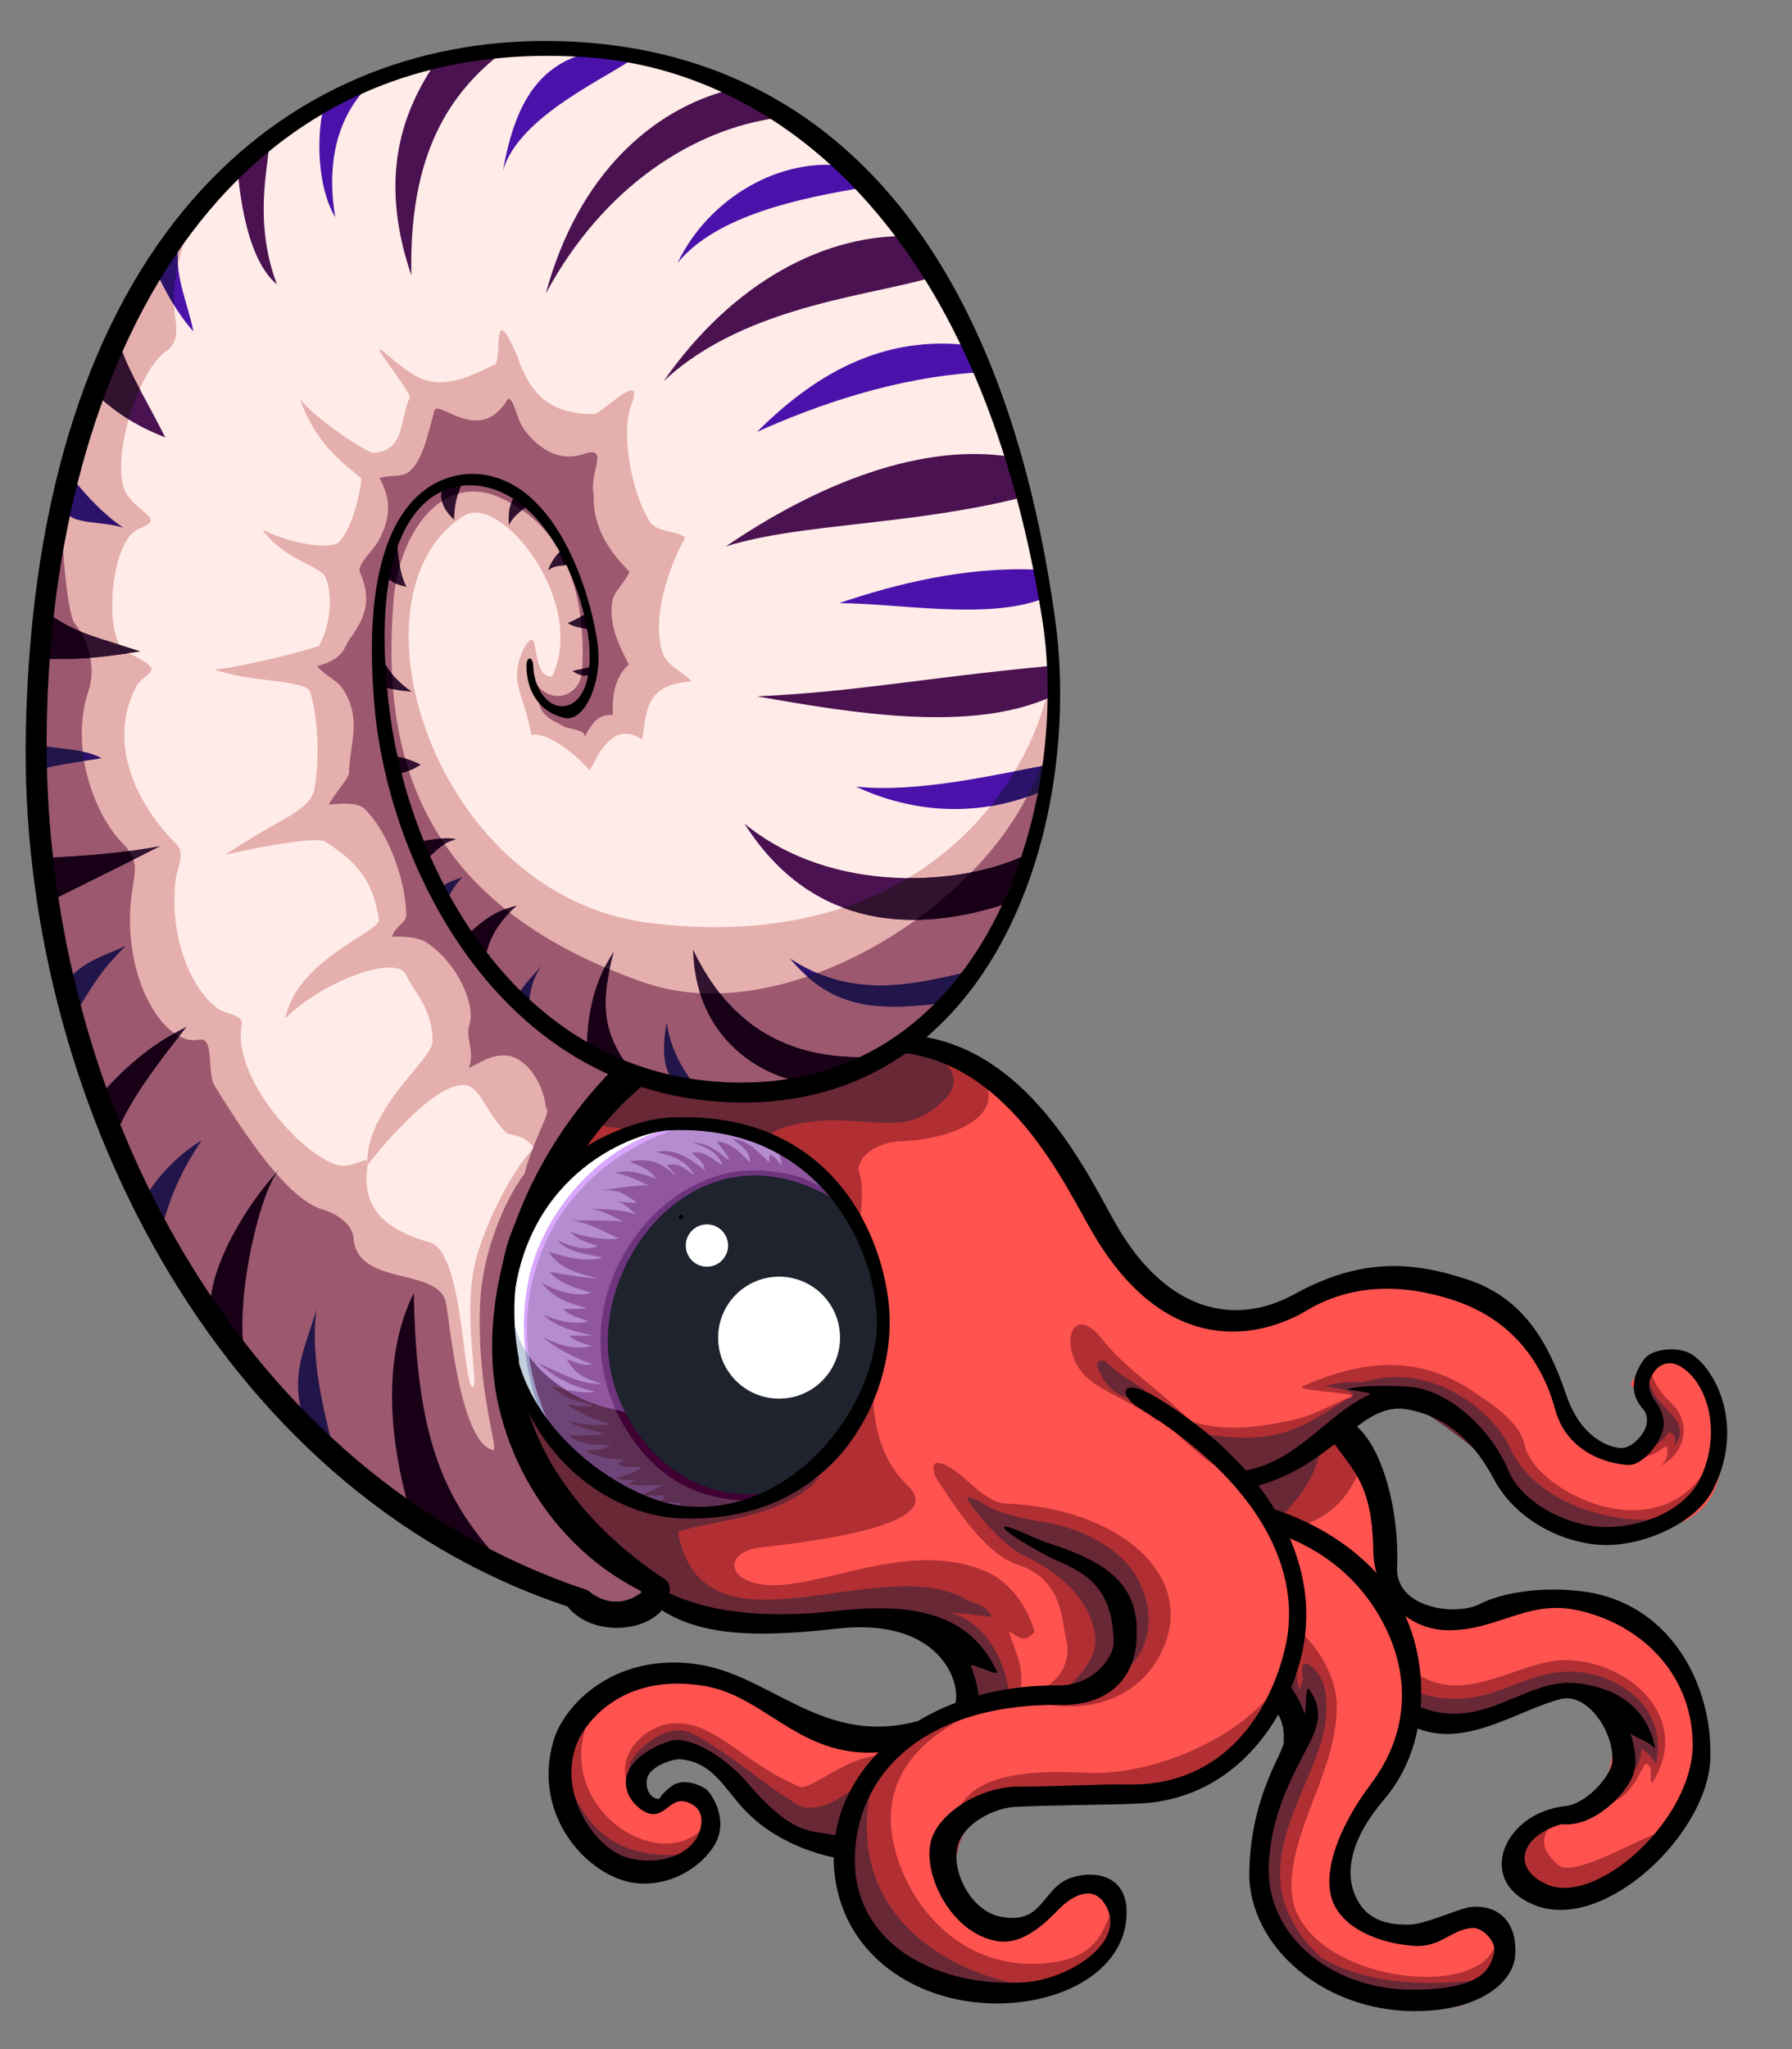 <?xml version="1.0" encoding="UTF-8" standalone="no"?>
<!-- Generator: Adobe Illustrator 13.0.2, SVG Export Plug-In . SVG Version: 6.00 Build 14948)  -->

<svg
   xmlns:dc="http://purl.org/dc/elements/1.1/"
   xmlns:cc="http://creativecommons.org/ns#"
   xmlns:rdf="http://www.w3.org/1999/02/22-rdf-syntax-ns#"
   xmlns:svg="http://www.w3.org/2000/svg"
   xmlns="http://www.w3.org/2000/svg"
   xmlns:sodipodi="http://sodipodi.sourceforge.net/DTD/sodipodi-0.dtd"
   xmlns:inkscape="http://www.inkscape.org/namespaces/inkscape"
   version="1.1"
   id="Layer_1"
   x="0px"
   y="0px"
   width="1400"
   height="1600"
   viewBox="0 0 1400 1600"
   enable-background="new 0 0 1275.3 1402.458"
   xml:space="preserve"
   inkscape:version="0.48.1 r9760"
   sodipodi:docname="ammonite_02.svg"
   inkscape:export-filename="/Users/su_huynh/Documents/Art/Khủng Long Bé/ammonite_02.png"
   inkscape:export-xdpi="150.00871"
   inkscape:export-ydpi="150.00871"><rect x="0" y="0" width="1400" height="1600" fill="#808080" stroke="none"/><defs
   id="defs17" /><sodipodi:namedview
   pagecolor="#ffffff"
   bordercolor="#666666"
   borderopacity="1"
   objecttolerance="10"
   gridtolerance="10"
   guidetolerance="10"
   inkscape:pageopacity="0"
   inkscape:pageshadow="2"
   inkscape:window-width="1040"
   inkscape:window-height="713"
   id="namedview15"
   showgrid="false"
   inkscape:zoom="0.13898147"
   inkscape:cx="1627.1782"
   inkscape:cy="730.9626"
   inkscape:window-x="182"
   inkscape:window-y="18"
   inkscape:window-maximized="0"
   inkscape:current-layer="layer1"
   showguides="true"
   inkscape:guide-bbox="true" />

<g
   inkscape:groupmode="layer"
   id="layer1"
   inkscape:label="Màu"
   transform="translate(0,197.542)"><path
     style="color:#000000;fill:#ff534f;fill-opacity:1;fill-rule:nonzero;stroke:none;stroke-width:0.314px;marker:none;visibility:visible;display:inline;overflow:visible;enable-background:accumulate"
     d="m 1003.259,1129.278 c -23.83,34.288 -82.118,84.589 -138.895,76.389 -40.505,-5.85 -113.409,4.545 -123.792,40.941 -6.741,23.629 25.786,62.287 47.103,60.252 9.143,-0.873 23.659,-14.435 43.489,-27.12 16.134,-10.321 40.673,-11.147 40.122,5.008 -1.549,45.358 -10.774,68.089 -80.928,69.367 -70.616,1.286 -115.349,-27.854 -129.274,-105.101 -47.887,-15.962 -63.39,-54.652 -132.427,-76.724 -6.319,-2.02 -47.68,20.957 -9.459,43.091 5.018,0 19.952,-35.847 37.836,0 -9.349,14.023 -3.328,50.781 -46.244,50.448 -24.342,-0.189 -73.295,-32.544 -69.367,-79.877 3.318,-39.968 21.703,-78.805 77.775,-77.775 56.079,1.031 99.552,41.869 153.447,52.55 27.187,5.388 59.454,0.738 77.775,-29.428 -6.634,-73.34 -95.784,-68.281 -187.079,-63.06 -297.658,-133.946 -109.827,-607.47 214.406,-422.505 71.767,69.669 84.813,166.292 176.569,195.488 55.688,-24.313 105.782,-38.93 161.855,-46.244 56.471,14.627 81.696,43.766 100.897,92.489 12.561,31.876 32.056,48.278 48.346,51.499 20.692,4.092 30.926,-31.713 29.428,-32.581 -12.507,-7.248 -15.328,-16.861 -21.02,-23.122 6.545,-12.638 20.609,-16.192 29.428,-23.122 34.897,15.035 40.82,40.166 42.04,69.367 2.621,62.725 -41.572,67.564 -81.979,73.571 -43.736,6.502 -83.673,-21.141 -88.285,-37.836 -19.761,-71.54 -93.021,-81.805 -130.157,-41.785 38.735,34.468 36.806,71.083 33.505,109.05 10.368,35.594 28.729,26.479 48.346,37.836 41.751,-11.843 89.751,-27.074 121.174,-14.226 57.976,23.706 88.574,50.665 83.487,108.667 -5.801,66.142 -56.802,106.161 -110.409,116.886 -31.097,6.222 -31.488,-32.252 -27.581,-43.782 9.171,-27.063 28.113,-16.739 43.61,-23.026 21.45,-8.701 26.729,-58.332 22.756,-65.834 -24.499,-46.263 -106.431,-1.66 -161.089,-6.497 13.245,13.341 -34.659,65.697 -40.663,81.935 -17.416,47.098 1.214,88.132 30.64,88.222 17.669,0.054 46.241,-12.3 61.797,-10.605 18.694,2.037 22.793,18.761 22.534,27.087 -0.461,14.844 -38.242,43.482 -92.03,35.733 -51.504,-7.42 -84.753,-45.246 -93.35,-81.489 -4.787,-20.18 22.446,-124.598 15.662,-154.137 z"
     id="path29983"
     inkscape:connector-curvature="0"
     sodipodi:nodetypes="csssssscsccsssscccccsssccssscccsssssscssssssc" /><path
     style="color:#000000;fill:#b12f32;fill-opacity:1;fill-rule:nonzero;stroke:none;stroke-width:1px;marker:none;visibility:visible;display:inline;overflow:visible;enable-background:accumulate"
     d="m 731.796,614.977 c 78.185,43.158 29.634,76.75 -28.856,78.671 -13.897,0.456 -26.719,8.252 -29.922,14.742 -6.796,13.772 4.21,1.872 -1.194,47.627 -84.682,-73.886 -94.871,-89.492 -223.921,-53.344 10.516,-25.824 37.676,-49.076 47.563,-60.94 30.923,26.733 168.284,10.747 214.034,-22.295 7.028,-3.75 14.688,-2.938 22.295,-4.459 z"
     id="path4696"
     inkscape:connector-curvature="0"
     sodipodi:nodetypes="cssccccc" /><path
     sodipodi:nodetypes="ssss"
     inkscape:connector-curvature="0"
     id="path4576"
     d="M 489.284,688.184 C 343.467,754.274 395.781,941.512 502.621,977.919 579.664,1004.173 694.477,964.407 681.42,830.216 673.022,743.898 582.27,646.039 489.284,688.184 z"
     style="fill:#ffffff;stroke:none;display:inline" /><path
     style="color:#000000;fill:#daa7ff;fill-opacity:1;fill-rule:nonzero;stroke:none;stroke-width:1px;marker:none;visibility:visible;display:inline;overflow:visible;enable-background:accumulate"
     d="m 525.194,683.35 c -55.114,11.473 -101.547,65.721 -112.219,118.165 -9.067,44.557 -0.936,87.698 19.323,115.192 -14.242,-35.316 -23.535,-73.684 -13.377,-114.449 17.469,-70.106 68.839,-104.651 125.597,-118.165 -11.179,-1.438 -10.214,-2.639 -19.323,-0.743 z"
     id="path20669"
     inkscape:connector-curvature="0"
     sodipodi:nodetypes="sscscs" /><path
     style="color:#000000;fill:#b58ccf;fill-opacity:1;fill-rule:nonzero;stroke:none;stroke-width:1px;marker:none;visibility:visible;display:inline;overflow:visible;enable-background:accumulate"
     d="m 436.91,928.525 c -53.299,-87.083 -22.77,-209.475 97.663,-246.651 52.204,-17.381 91.656,24.164 118.574,57.923 -85.97,-13.611 -171.576,36.36 -167.582,99.933 4.473,71.198 65.17,119.664 122.853,130.151 -73.645,33.187 -127.627,5.45 -171.508,-41.356 z"
     id="path4523"
     inkscape:connector-curvature="0"
     sodipodi:nodetypes="cccscc" /><path
     style="color:#000000;fill:#b12f32;fill-opacity:1;fill-rule:nonzero;stroke:none;stroke-width:1px;marker:none;visibility:visible;display:inline;overflow:visible;enable-background:accumulate"
     d="m 788.277,1076.489 c 7.74,3.483 11.415,10.159 20.066,0 -4.951,-14.854 -12.451,-31.576 -32.54,-44.368 -67.894,-34.641 -148.99,22.031 -191.085,4.758 -17.784,-7.297 -13.435,-23.424 8.993,-26.02 43.766,-5.066 147.114,-17.833 115.676,-48.092 -32.633,-31.41 -25.607,-75.492 -28.38,-83.776 -81.898,96.219 -241.375,76.735 -284.506,-1.685 6.889,125.679 116.26,194.79 228.535,190.158 86.665,-3.575 107.457,-12.416 130.151,67.015 14.914,-4.069 35.798,-8.132 41.478,-9.484 4.735,-20.031 -3.829,-32.383 -8.386,-48.505 z"
     id="path4630"
     inkscape:connector-curvature="0"
     sodipodi:nodetypes="csccssccsc" /><path
     style="color:#000000;fill:#692836;fill-opacity:1;fill-rule:nonzero;stroke:none;stroke-width:1px;marker:none;visibility:visible;display:inline;overflow:visible;enable-background:accumulate"
     d="m 487.69,1024.429 c -36.182,-26.132 -81.421,-74.421 -84.377,-131.505 63.75,59.766 128.69,119.574 237.816,62.427 -28.615,32.64 -80.406,33.218 -111.476,43.104 19.021,105.662 157.559,14.109 225.135,52.867 5.906,3.387 16.103,4.143 19.969,13.663 -9.001,-0.879 -21.907,-3.153 -33.107,-3.153 26.358,5.251 45.657,36.739 47.509,70.527 -11.353,0.112 -22.256,3.562 -35.124,2.195 11.203,-38.637 -10.971,-52.18 -38.817,-63.6 -77.1,-31.619 -169.022,28.896 -227.528,-46.525 z"
     id="path4747"
     inkscape:connector-curvature="0"
     sodipodi:nodetypes="ccccsccccsc" /><path
     style="color:#000000;fill:#6e4579;fill-opacity:1;fill-rule:nonzero;stroke:none;stroke-width:1px;marker:none;visibility:visible;display:inline;overflow:visible;enable-background:accumulate"
     d="m 413.053,861.081 c 18.949,26.316 49.368,38.816 69.629,42.5 21.566,46.79 68.769,72.096 110.356,68.316 -53.017,42.407 -128.29,-17.408 -160.279,-49.397 -8.942,-18.172 -16.545,-38.233 -19.706,-61.418 z"
     id="path4649"
     inkscape:connector-curvature="0"
     sodipodi:nodetypes="ccccc" /><path
     style="fill:#9057a0;fill-opacity:1;stroke:none"
     d="m 487.292,818.607 c -19.535,76.211 27.491,138.64 104.044,154.58 -9.673,2.764 -28.552,11.058 -40.875,5.202 -4.052,0.705 -17.248,4.558 -26.754,2.973 2.543,-1.78 7.321,-0.34 7.432,-5.202 -7.013,-0.26 -13.012,-0.659 -20.066,-0.743 2.33,-1.631 8.032,0.498 7.432,-5.202 -5.414,0 -11.812,0.346 -17.836,0 4.198,-2.008 10.378,-4.958 17.093,-8.175 -7.305,0 -17.77,1.559 -27.497,-0.743 2.942,-0.981 5.046,-3.449 8.918,-2.973 -6.055,-0.504 -11.578,0.967 -17.836,-1.486 7.103,-3.196 13.745,-3.72 20.066,-8.918 -6.949,0 -14.08,1.418 -19.323,-2.973 2.23,-0.743 4.343,-2.088 6.689,-2.229 -11.863,-1.079 -21.494,-1.914 -31.957,-7.432 4.227,-0.769 14.267,-0.305 20.066,-4.459 -13.098,0 -22.975,-0.01 -32.7,-7.432 9.493,-0.413 18.922,0.211 28.241,-1.486 -9.854,-2.346 -20.772,-4.669 -28.984,-9.661 10.404,1.892 20.746,3.915 31.957,2.229 -10.403,-3.468 -22.833,-7.89 -32.7,-15.607 3.103,0.282 13.825,3.198 20.066,0.743 -12.556,-3.587 -22.276,-4.835 -31.957,-14.864 10.196,2.428 21.67,6.133 34.186,4.459 -18.639,-4.438 -30.394,-10.639 -44.59,-22.295 15.698,6.279 29.627,15.883 49.793,16.35 -12.785,-4.87 -18.961,-5.58 -27.497,-19.323 5.926,1.411 12.232,5.714 20.066,3.716 -13.952,-4.853 -28.396,-12.361 -39.388,-21.552 11.393,5.696 22.755,10.784 38.645,7.432 -4.928,-2.357 -12.196,-2.635 -17.093,-8.175 3.39,0 12.834,0 18.579,0 -14.802,-3.364 -27.114,-5.819 -39.388,-16.35 10.966,4.178 22.605,8.332 35.672,5.202 -5.972,-2.389 -14.245,-3.811 -20.066,-9.661 6.349,-0.254 12.611,0.31 18.579,-0.743 -13.945,-3.984 -25.034,-7.062 -34.929,-19.323 6.622,2.838 22.552,11.924 38.645,7.432 -8.461,-3.077 -23.602,-5.659 -32.7,-16.35 12.206,2.219 24.875,4.367 37.902,5.202 -15.535,-4.439 -29.14,-6.56 -38.645,-20.809 13.603,3.887 27.429,8.281 42.361,4.459 -13.616,-3.242 -25.201,-3.215 -35.672,-13.377 9.773,3.723 19.542,8.733 31.957,4.459 -8.449,-3.219 -14.939,-3.989 -21.552,-11.148 9.06,3.02 23.913,6.786 37.902,5.202 -10.163,-4.573 -22.876,-12.151 -37.159,-14.12 13.425,0 26.855,-0.171 40.131,0.743 -9.771,-4.885 -18.971,-10.803 -31.957,-9.661 14.645,0 29.408,-0.49 43.104,4.459 -5.147,-3.431 -8.001,-8.035 -15.607,-10.404 4.027,0.192 10.473,1.639 15.607,0.743 -8.679,-5.481 -15.909,-11.735 -31.213,-8.918 9.021,-1.23 26.735,-4.41 40.131,-4.459 -8.591,-3.682 -15.784,-7.788 -26.011,-9.661 12.464,-3.348 22.256,1.372 31.957,4.459 -6.157,-8.638 -12.344,-9.145 -20.809,-13.377 17.411,-3.23 24.743,1.535 36.416,11.148 -2.386,-3.576 -6.029,-6.632 -7.432,-8.175 10.403,-3.291 16.681,5.112 21.552,7.432 -7.778,-12.968 -17.202,-14.258 -29.727,-17.836 17.545,-3.411 30.375,8.684 37.902,14.12 0.289,-6.321 -7.311,-10.123 -9.661,-13.377 9.419,-2.44 16.694,5.763 23.782,9.661 -4.648,-11.962 -14.842,-14.324 -23.038,-17.836 13.749,0.969 19.918,8.11 28.241,14.12 -1.949,-5.947 -6.051,-9.309 -9.661,-14.864 12.754,1.06 19.655,10.741 26.011,16.35 -1.044,-10.768 -7.865,-13.06 -14.12,-18.579 13.446,1.77 20.835,10.94 28.984,18.579 0,-1.982 0,-3.964 0,-5.945 5.606,1.263 6.976,5.903 9.661,8.175 0.111,-6.878 -5.261,-14.498 -7.432,-19.323 19.038,12.853 39.3,28.718 50.907,42.361 -78.578,-31.658 -149.327,14.902 -166.843,83.236 z"
     id="path4729"
     inkscape:connector-curvature="0"
     sodipodi:nodetypes="sccccccccccccccccccccccccccccccccccccccccccccccccccccccccccccccccccccccccccs" /><path
     style="color:#000000;fill:#6e357e;fill-opacity:1;fill-rule:nonzero;stroke:none;stroke-width:1px;marker:none;visibility:visible;display:inline;overflow:visible;enable-background:accumulate"
     d="m 651.533,734.629 c -21.979,-12.723 -31.693,-15.762 -52.022,-17.836 -68.051,-6.943 -128.054,58.579 -130.273,127.826 -2.612,81.507 72.456,149.27 133.246,123.367 -1.559,-2.197 1.907,-5.72 2.23,-6.689 -9.634,-2.042 -17.218,2.584 -23.782,4.459 -61.777,-10.467 -100.731,-73.626 -99.214,-123.367 2.114,-69.298 48.137,-110.577 110.361,-118.908 29.129,-3.9 58.62,21.776 75.804,34.186 z"
     id="path4611"
     inkscape:connector-curvature="0"
     sodipodi:nodetypes="csscccsscc" /><path
     style="color:#000000;fill:#5d2f52;fill-opacity:1;fill-rule:nonzero;stroke:none;stroke-width:1px;marker:none;visibility:visible;display:inline;overflow:visible;enable-background:accumulate"
     d="m 430.814,884.755 c 9.681,10.029 19.412,11.256 31.969,14.844 -6.241,2.455 -16.991,-0.436 -20.094,-0.719 9.867,7.717 22.315,12.126 32.719,15.594 -11.211,1.686 -21.564,-0.327 -31.969,-2.219 8.212,4.992 19.146,7.31 29,9.656 -9.318,1.697 -18.757,1.056 -28.25,1.469 9.725,7.422 19.59,7.438 32.688,7.438 -5.799,4.154 -15.835,3.7 -20.062,4.469 10.463,5.518 20.106,6.359 31.969,7.437 -2.346,0.141 -4.458,1.476 -6.688,2.219 5.243,4.391 12.364,2.969 19.312,2.969 -6.32,5.198 -12.959,5.741 -20.062,8.937 5.781,2.266 10.944,1.218 16.469,1.438 -3.037,0.167 -4.989,2.142 -7.562,3 9.728,2.302 20.195,0.75 27.5,0.75 -6.715,3.217 -12.895,6.18 -17.094,8.187 6.024,0.346 12.43,0 17.844,0 0.601,5.7 -5.107,3.556 -7.438,5.188 7.054,0.084 13.05,0.49 20.062,0.75 -0.111,4.863 -4.863,3.407 -7.406,5.187 9.506,1.585 22.698,-2.264 26.75,-2.969 12.323,5.856 31.202,-2.424 40.875,-5.188 -1.481,-0.308 -2.948,-0.626 -4.406,-0.969 -40.014,0.923 -83.732,-24.141 -104.25,-68.656 -12.083,-2.197 -27.506,-7.162 -42,-16.406 -3.406,-0.801 -6.708,-1.652 -9.875,-2.406 z"
     id="path4731"
     inkscape:connector-curvature="0" /><path
     style="fill:#410034;fill-opacity:1;stroke:none;display:inline"
     d="m 616.686,959.81 c -45.588,3.799 -95.715,-5.656 -119.552,-53.076 -6.246,-0.743 -9.421,-1.663 -16.553,-3.679 24.506,49.072 59.879,72.948 111.932,70.943 13.221,-2.19 16.802,-5.343 24.173,-14.189 z"
     id="path4676"
     inkscape:connector-curvature="0"
     sodipodi:nodetypes="ccccc" /><path
     style="color:#000000;fill:#1e232d;fill-opacity:1;fill-rule:nonzero;stroke:none;stroke-width:10;marker:none;visibility:visible;display:inline;overflow:visible;enable-background:accumulate"
     d="M 475.166,859.652 C 468.485,778.241 548.647,681.348 647.501,736.425 727.553,789.462 691.62,941.834 620.137,963.188 540.098,990.006 480.29,922.077 475.166,859.652 z"
     id="path3895"
     inkscape:connector-curvature="0"
     sodipodi:nodetypes="sccs" /><path
     sodipodi:nodetypes="csssscc"
     inkscape:connector-curvature="0"
     id="path4114"
     d="M 493.939,639.617 C 711.313,706.851 844.575,500.247 819.155,285.026 782.287,-27.127 602.251,-144.647 472.184,-157.692 143.004,-190.707 19.065,140.659 28.458,403.843 37.851,667.042 183.661,958.068 457.588,1048.945 c 42.782,14.193 41.483,-4.73 54.725,-4.73 C 346.476,963.723 329.724,737.217 493.939,639.617 z"
     style="color:#000000;fill:#ffebe7;fill-opacity:1;fill-rule:nonzero;stroke:none;stroke-width:10;marker:none;visibility:visible;display:inline;overflow:visible;enable-background:accumulate" /><path
     style="color:#000000;fill:#e4afad;fill-opacity:1;fill-rule:nonzero;stroke:none;stroke-width:1px;marker:none;visibility:visible;display:inline;overflow:visible;enable-background:accumulate"
     d="m 150.402,-23.289 c -7.699,12.09 -17.891,49.551 -13.52,73.454 3.883,21.231 -5.399,25.056 -8.821,27.864 -23.055,18.913 -42.908,89.85 -28.679,110.829 10.657,15.712 29.798,18.41 9.289,26.393 -23.243,9.047 -28.287,87.796 -9.724,96.497 34.345,16.098 13.796,14.261 7.167,27.349 -26.358,52.04 11.337,102.618 31.852,122.756 7.058,6.928 0.349,18.203 -0.791,27.915 -5.408,46.074 13.401,86.654 33.418,100.462 6.705,4.626 19.792,4.332 18.278,12.32 -8.557,45.157 57.357,112.685 80.881,110.166 13.78,-1.476 18.787,-10.327 17.084,2.545 -4.905,37.079 24.154,50.268 48.9,57.286 26.116,7.406 25.67,108.321 33.169,112.949 6.69,4.129 -9.263,-59.372 3.986,-103.367 16.182,-53.734 58.017,-112.518 54.682,-75.295 -1.648,18.387 -48.1,122.089 -44.671,144.097 3.257,20.904 4.002,9.428 10.576,26.916 25.366,67.473 44.374,133.3 99.049,149.883 -70.007,16.813 -85.153,-3.735 -132.25,-22.574 C -9.812,801.005 -42.938,249.451 150.402,-23.289 z"
     id="path4435"
     inkscape:connector-curvature="0"
     sodipodi:nodetypes="cssssssssssssssssssccc" /><path
     style="color:#000000;fill:#9b586e;fill-opacity:1;fill-rule:nonzero;stroke:none;stroke-width:1px;marker:none;visibility:visible;display:inline;overflow:visible;enable-background:accumulate"
     d="m 47.687,201.692 c 0.075,10.704 3.614,78.771 10.863,87.818 12.139,15.15 15.93,36.268 10.724,51.843 -15.483,46.317 5.354,98.333 26.633,119.755 14.141,14.236 8.824,23.183 6.677,41.498 -7.449,63.544 25.609,117.336 52.935,111.647 12.308,-2.562 5.931,25.737 12.045,35.747 29.084,47.623 59.8,89.847 84.564,96.904 10.611,3.024 23.237,11.325 23.979,21.929 2.65,37.877 63.181,23.166 71.881,49.008 2.653,7.88 10.322,111.153 37.172,116.829 5.308,1.122 -13.431,-47.946 -9.944,-116.695 2.712,-53.483 36.426,-113.141 48.463,-108.221 -40.292,134.097 -60.163,170.868 78.576,330.94 15.08,17.398 -36.188,16.995 -40.677,15.347 C 113.232,928.174 -19.694,540.972 47.687,201.692 z"
     id="path4454"
     inkscape:connector-curvature="0"
     sodipodi:nodetypes="cssssssssssscssc" /><path
     style="color:#000000;fill:#e4afad;fill-opacity:1;fill-rule:nonzero;stroke:none;stroke-width:1px;marker:none;visibility:visible;display:inline;overflow:visible;enable-background:accumulate"
     d="M 508.773,523.338 C 337.475,503.035 266.157,265.226 362.556,205.1 c 28.583,-17.828 96.507,67.185 68.808,125.575 -14.129,1.126 -11.234,-27.017 -15.917,-28.952 -4.936,1.214 -13.914,20.054 -11.025,34.306 2.514,12.403 6.98,20.168 10.746,40.09 9.748,-1.803 28.318,8.746 45.507,27.823 4.473,-6.262 16.453,-40.822 40.984,-24.083 3.852,-22.148 1.841,-42.866 38.618,-45.327 -6.889,-7.808 -19.47,-12.048 -22.799,-22.644 -7.746,-24.653 2.119,-60.521 17.761,-89.709 -5.763,-5.402 -22.322,-3.705 -27.979,-12.917 -13.99,-22.779 -22.502,-68.736 -14.018,-90.662 11.361,-29.361 -23.519,7.391 -29.389,7.295 -31.69,-0.515 -48.789,-12.155 -59.889,-45.852 -20.36,-46.736 -11.338,4.221 -17.43,7.117 -18.862,8.965 -40.139,20.282 -61.109,9.2 -15.399,-8.138 -34.095,-28.872 -27.87,-18.402 4.237,7.126 23.759,32.159 22.477,35.023 -7.982,17.833 -3.577,41.644 -28.339,42.996 -1.672,1.765 -45.724,-25.937 -57.441,-42.168 15.292,44.254 48.642,59.453 48.178,63.095 -1.921,15.104 -8.012,38.703 -17.429,48.659 -6.041,6.386 -36.962,2.05 -59.936,-9.47 17.316,23.882 45.679,28.375 49.225,37.045 4.928,12.049 5.534,33.433 -4.89,53.452 -4.933,2.466 -56.135,16.123 -81.601,18.729 29.027,10.324 71.439,7.553 74.581,17.627 5.82,18.658 7.774,51.176 3.103,76.5 -4.543,17.266 -28.83,22.78 -69.083,50.272 36.893,-8.196 72.055,-13.873 77.772,-10.053 18.648,12.458 37.118,25.312 41.957,61.861 -4.305,10.763 -63.82,31.142 -73.382,76.251 27.02,-27.268 81.202,-48.746 93.453,-36.112 8.826,18.534 21.337,27.34 21.761,53.933 0.228,14.33 -52.722,52.2 -51.091,96.952 19.356,-25.099 59.687,-69.327 79.353,-62.068 9.953,3.674 14.794,22.675 29.969,37.04 19.985,4.542 11.226,4.144 32.208,20.261 21.569,-45.223 32.118,-50.785 56.291,-72.635 63.845,27.957 204.059,4.602 272.253,-76.745 58.646,-69.958 66.924,-162.012 64.317,-235.426 -3.995,64.583 -82.044,227.671 -312.487,200.357 z"
     id="path4462"
     inkscape:connector-curvature="0"
     sodipodi:nodetypes="ssccsccccscssscssssccsscsccsccscccscscccscs" /><path
     style="color:#000000;fill:#9b586e;fill-opacity:1;fill-rule:nonzero;stroke:none;stroke-width:1px;marker:none;visibility:visible;display:inline;overflow:visible;enable-background:accumulate"
     d="m 416.742,332.395 c 10.726,22.014 36.902,15.133 38.099,-6.455 2.789,-50.312 -8.2,-110.732 -65,-135.271 -45.075,-19.473 -78.05,28.644 -82.284,79.511 -9.947,119.488 18.728,238.338 196.056,299.603 112.483,38.862 272.425,-63.863 307.917,-166.86 -3.681,199.304 -192.738,289.601 -328.559,235.668 -12.87,13.728 -69.009,121.087 -75.237,130.7 -10.433,-54.229 26.129,-97.029 18.787,-101.924 -2.617,-22.782 -17.826,-40.272 -31.598,-40.779 -11.818,-0.435 -17.819,4.729 -28.609,9.815 4.876,-12.356 -2.788,-23.978 0.339,-33.493 5.115,-15.56 -8.584,-48.218 -33.766,-64.742 -5.88,-3.858 -17.64,-4.734 -26.78,-4.308 4.089,-10.229 11.581,-10.023 11.303,-17.968 -1.06,-30.233 -15.726,-65.424 -32.601,-81.912 -4.664,-4.557 -15.419,-4.637 -27.843,-3.259 3.411,-7.066 13.287,-17.921 15.691,-23.86 0.395,-24.841 11.042,-43.65 -5.97,-68.055 -3.456,-4.959 -16.082,-11.102 -18.606,-16.403 20.635,-4.975 21.044,-15.327 24.943,-20.665 11.77,-16.114 17.991,-30.181 8.311,-51.965 -2.923,-6.579 10.272,-17.285 14.561,-25.352 9.59,-18.035 9.746,-32.298 0.581,-48.601 6.895,-2.743 17.576,-0.368 23.092,-4.981 10.672,-8.927 14.24,-27.705 19.381,-46.007 0.665,-14.767 34.927,27.852 57.621,-10.607 4.458,-2.411 6.759,14.534 12.297,22.62 10.005,14.609 27.277,26.89 46.469,20.283 21.808,-7.508 4.714,14.021 8.422,31.438 -0.883,26.686 13.675,45.977 28.002,60.304 -4.108,9.452 -12.029,14.966 -13.408,23.035 -3,17.551 5.345,35.42 12.932,49.216 -13.605,12.508 -12.614,30.671 -12.614,39.659 -12.512,-1.262 -17.306,9.127 -22.046,16.968 1.299,-5.839 -14.019,-6.02 -16.659,-8.367 -4.196,-2.85 -16.753,-5.961 -18.964,-18.571 -1.344,-5.819 -3.972,-15.545 -4.259,-18.413 z"
     id="path4487"
     inkscape:connector-curvature="0"
     sodipodi:nodetypes="cssssccccscsscssccscssscsccssccscccccc" /><path
     style="color:#000000;fill:#4b1252;fill-opacity:1;fill-rule:nonzero;stroke:none;stroke-width:1px;marker:none;visibility:visible;display:inline;overflow:visible;enable-background:accumulate"
     d="m 800.309,470.544 c -47.234,22.711 -149.415,31.69 -218.651,-24.918 48.913,77.081 124.188,87.983 201.917,63.251 7.166,-20.3 9.404,-20.009 16.734,-38.333 z"
     id="path3905"
     inkscape:connector-curvature="0"
     sodipodi:nodetypes="cccc" /><path
     style="color:#000000;fill:#4b1252;fill-opacity:1;fill-rule:nonzero;stroke:none;stroke-width:1px;marker:none;visibility:visible;display:inline;overflow:visible;enable-background:accumulate"
     d="m 821.073,346.597 c -62.044,27.92 -152.399,13.252 -229.685,-0.417 76.211,-3.393 126.685,-13.948 227.105,-23.59 2.051,15.044 3.112,15.619 2.58,24.007 z"
     id="path3907"
     inkscape:connector-curvature="0"
     sodipodi:nodetypes="cccc" /><path
     style="color:#000000;fill:#4b1252;fill-opacity:1;fill-rule:nonzero;stroke:none;stroke-width:1px;marker:none;visibility:visible;display:inline;overflow:visible;enable-background:accumulate"
     d="M 714.242,-13.031 C 645.431,-16.219 572.106,22.94 518.406,100.178 584.235,38.198 689.77,33.122 735.632,16.518 729.429,5.391 719.7,0.615 714.242,-13.031 z"
     id="path3909"
     inkscape:connector-curvature="0"
     sodipodi:nodetypes="cccc" /><path
     style="color:#000000;fill:#4b1252;fill-opacity:1;fill-rule:nonzero;stroke:none;stroke-width:1px;marker:none;visibility:visible;display:inline;overflow:visible;enable-background:accumulate"
     d="m 793.306,159.78 c -72.026,-13.096 -155.304,20.922 -226.244,69.333 58.235,-18.341 144.667,-16.084 233.899,-38.863 0.072,-15.413 -3.073,-19.016 -7.654,-30.47 z"
     id="path3911"
     inkscape:connector-curvature="0"
     sodipodi:nodetypes="cccc" /><path
     style="color:#000000;fill:#4b1252;fill-opacity:1;fill-rule:nonzero;stroke:none;stroke-width:1px;marker:none;visibility:visible;display:inline;overflow:visible;enable-background:accumulate"
     d="m 606.593,-105.388 c -63.635,8.702 -134.723,52.431 -180.188,137.068 25.229,-93.617 83.887,-143.669 143.089,-158.963 17.865,10.343 20.874,6.851 37.099,21.895 z"
     id="path3913"
     inkscape:connector-curvature="0"
     sodipodi:nodetypes="cccc" /><path
     style="color:#000000;fill:#4b1252;fill-opacity:1;fill-rule:nonzero;stroke:none;stroke-width:1px;marker:none;visibility:visible;display:inline;overflow:visible;enable-background:accumulate"
     d="m 321.355,17.465 c -23.358,-68.752 -12.577,-122.562 21.895,-170.292 22.768,-4.29 26.052,-3.649 49.871,-4.257 -53.83,40.465 -73.246,97.639 -71.766,174.549 z"
     id="path3915"
     inkscape:connector-curvature="0"
     sodipodi:nodetypes="cccc" /><path
     style="color:#000000;fill:#31122f;fill-opacity:1;fill-rule:nonzero;stroke:none;stroke-width:1px;marker:none;visibility:visible;display:inline;overflow:visible;enable-background:accumulate"
     d="m 40.332,283.34 c 20.528,14.338 39.836,18.014 69.36,27.773 -47.825,7.417 -53.294,5.351 -74.078,5.843 -0.302,-12.912 1.789,-17.915 4.718,-33.616 z"
     id="path3917"
     inkscape:connector-curvature="0"
     sodipodi:nodetypes="cccc" /><path
     style="color:#000000;fill:#4b1252;fill-opacity:1;fill-rule:nonzero;stroke:none;stroke-width:1px;marker:none;visibility:visible;display:inline;overflow:visible;enable-background:accumulate"
     d="m 75.107,110.468 c 18.896,16.927 33.511,25.392 53.994,33.586 -10.763,-22.085 -27.889,-49.881 -34.212,-68.85 -7.531,8.535 -14.182,24.769 -19.782,35.264 z"
     id="path3921"
     inkscape:connector-curvature="0"
     sodipodi:nodetypes="cccc" /><path
     style="color:#000000;fill:#4b1252;fill-opacity:1;fill-rule:nonzero;stroke:none;stroke-width:1px;marker:none;visibility:visible;display:inline;overflow:visible;enable-background:accumulate"
     d="m 186.235,-58.408 c 3.009,28.683 10.679,66.89 30.104,82.887 -18.607,-49.211 -6.407,-93.096 -6.407,-106.927 -13.204,9.536 -9.107,3.36 -23.696,24.04 z"
     id="path3923"
     inkscape:connector-curvature="0"
     sodipodi:nodetypes="cccc" /><path
     style="color:#000000;fill:#31122f;fill-opacity:1;fill-rule:nonzero;stroke:none;stroke-width:1px;marker:none;visibility:visible;display:inline;overflow:visible;enable-background:accumulate"
     d="m 672.254,627.914 c -56.061,0 -101.684,-23.079 -130.797,-83.934 1.583,63.843 45.15,93.103 76.211,101.492 25.475,-4.271 26.919,-4.196 54.586,-17.558 z"
     id="path3925"
     inkscape:connector-curvature="0"
     sodipodi:nodetypes="cccc" /><path
     style="color:#000000;fill:#180017;fill-opacity:1;fill-rule:nonzero;stroke:none;stroke-width:1px;marker:none;visibility:visible;display:inline;overflow:visible;enable-background:accumulate"
     d="M 390.939,1021.337 C 344.382,971.676 325.241,921.08 323.286,812.088 299,861.007 303.528,923.972 319.551,980.052 c 19.626,12.611 46.3,29.946 71.388,41.285 z"
     id="path3927"
     inkscape:connector-curvature="0"
     sodipodi:nodetypes="cccc" /><path
     style="color:#000000;fill:#31122f;fill-opacity:1;fill-rule:nonzero;stroke:none;stroke-width:1px;marker:none;visibility:visible;display:inline;overflow:visible;enable-background:accumulate"
     d="m 491.762,636.871 c -19.071,-26.406 -24.21,-47.26 -12.232,-91.171 -18.114,26.29 -21.478,59.031 -20.642,77.409"
     id="path3929"
     inkscape:connector-curvature="0"
     sodipodi:nodetypes="ccc" /><path
     style="color:#000000;fill:#180017;fill-opacity:1;fill-rule:nonzero;stroke:none;stroke-width:1px;marker:none;visibility:visible;display:inline;overflow:visible;enable-background:accumulate"
     d="m 190.669,856.566 c -6.629,-42.693 13.052,-127.603 28.617,-142.136 -26.715,27.881 -57.18,79.251 -54.838,111.763 4.219,10.553 17.914,23.045 26.22,30.373 z"
     id="path3957"
     inkscape:connector-curvature="0"
     sodipodi:nodetypes="cccc" /><path
     style="color:#000000;fill:#31122f;fill-opacity:1;fill-rule:nonzero;stroke:none;stroke-width:1px;marker:none;visibility:visible;display:inline;overflow:visible;enable-background:accumulate"
     d="m 79.297,656.555 c 18.41,-20.865 39.343,-38.882 66.513,-52.368 -18.419,23.214 -43.913,55.598 -54.472,82.471 -5.518,-7.255 -8.876,-19.627 -12.041,-30.104 z"
     id="path3959"
     inkscape:connector-curvature="0"
     sodipodi:nodetypes="cccc" /><path
     style="color:#000000;fill:#31122f;fill-opacity:1;fill-rule:nonzero;stroke:none;stroke-width:1px;marker:none;visibility:visible;display:inline;overflow:visible;enable-background:accumulate"
     d="m 37.343,472.2 c 30.813,-1.369 58.085,-3.662 87.825,-9.069 -27.431,14.001 -57.103,28.456 -81.804,40.807 -1.058,-2.35 -4.669,-20.098 -6.021,-31.737 z"
     id="path3963"
     inkscape:connector-curvature="0"
     sodipodi:nodetypes="cccc" /><path
     style="color:#000000;fill:#31122f;fill-opacity:1;fill-rule:nonzero;stroke:none;stroke-width:1px;marker:none;visibility:visible;display:inline;overflow:visible;enable-background:accumulate"
     d="m 378.124,558.541 c 1.099,-12.64 4.552,-30.713 25.717,-48.965 -22.904,5.384 -30.855,17.174 -43.908,26.602"
     id="path3931"
     inkscape:connector-curvature="0"
     sodipodi:nodetypes="ccc" /><path
     style="color:#000000;fill:#31122f;fill-opacity:1;fill-rule:nonzero;stroke:none;stroke-width:1px;marker:none;visibility:visible;display:inline;overflow:visible;enable-background:accumulate"
     d="m 333.502,473.017 c 7.181,-5.744 11.129,-12.157 22.762,-15.169 -7.255,-2.741 -26.317,1.645 -27.523,1.72"
     id="path3933"
     inkscape:connector-curvature="0"
     sodipodi:nodetypes="ccc" /><path
     style="color:#000000;fill:#31122f;fill-opacity:1;fill-rule:nonzero;stroke:none;stroke-width:1px;marker:none;visibility:visible;display:inline;overflow:visible;enable-background:accumulate"
     d="m 309.748,408.084 c 7.065,-4.449 7.454,-1.147 18.922,-8.601 -15.16,-7.44 -18.46,-5.227 -24.083,-6.881 -2.097,7.522 3.31,9.93 5.161,15.482 z"
     id="path3939"
     inkscape:connector-curvature="0"
     sodipodi:nodetypes="cccc" /><path
     style="color:#000000;fill:#31122f;fill-opacity:1;fill-rule:nonzero;stroke:none;stroke-width:1px;marker:none;visibility:visible;display:inline;overflow:visible;enable-background:accumulate"
     d="m 294.266,335.836 c 9.698,6.17 23.862,5.966 27.523,6.881 -19.499,-13.827 -21.086,-23.897 -25.803,-29.243 -1.035,6.318 -5.959,11.822 -1.72,22.363 z"
     id="path3941"
     inkscape:connector-curvature="0"
     sodipodi:nodetypes="ccc" /><path
     style="color:#000000;fill:#31122f;fill-opacity:1;fill-rule:nonzero;stroke:none;stroke-width:1px;marker:none;visibility:visible;display:inline;overflow:visible;enable-background:accumulate"
     d="m 300.027,251.546 c 7.579,6.566 9.35,7.11 17.489,9.176 -5.123,-9.918 -6.618,-24.268 -7.168,-33.259 -2.449,6.196 -10.053,17.851 -10.321,24.083 z"
     id="path3943"
     inkscape:connector-curvature="0"
     sodipodi:nodetypes="cccc" /><path
     style="color:#000000;fill:#31122f;fill-opacity:1;fill-rule:nonzero;stroke:none;stroke-width:1px;marker:none;visibility:visible;display:inline;overflow:visible;enable-background:accumulate"
     d="m 346.029,182.348 c -3.391,10.087 0.108,17.503 8.698,26.022 0.201,-13.545 3.344,-21.562 6.354,-29.032 -5.849,-0.731 -7.463,1.76 -15.052,3.01 z"
     id="path3945"
     inkscape:connector-curvature="0"
     sodipodi:nodetypes="cccc" /><path
     style="color:#000000;fill:#31122f;fill-opacity:1;fill-rule:nonzero;stroke:none;stroke-width:1px;marker:none;visibility:visible;display:inline;overflow:visible;enable-background:accumulate"
     d="m 404.038,187.898 c -5.437,5.657 -7.367,13.45 -6.403,24.61 4.819,-10.549 16.5,-13.904 15.065,-18.373 0,0 -5.24,-4.103 -8.663,-6.238 z"
     id="path3947"
     inkscape:connector-curvature="0"
     sodipodi:nodetypes="cccc" /><path
     style="color:#000000;fill:#31122f;fill-opacity:1;fill-rule:nonzero;stroke:none;stroke-width:1px;marker:none;visibility:visible;display:inline;overflow:visible;enable-background:accumulate"
     d="m 440.162,230.903 c -6.096,4.976 -9.294,9.628 -12.041,16.869 7.533,-5.61 13.048,-1.742 18.922,-6.548 -2.418,-3.627 -4.919,-6.228 -6.881,-10.321 z"
     id="path3949"
     inkscape:connector-curvature="0"
     sodipodi:nodetypes="cccc" /><path
     style="color:#000000;fill:#31122f;fill-opacity:1;fill-rule:nonzero;stroke:none;stroke-width:1px;marker:none;visibility:visible;display:inline;overflow:visible;enable-background:accumulate"
     d="m 460.245,280.789 c -7.598,3.44 -10.289,5.591 -16.83,8.192 6.629,3.952 10.953,3.42 20.271,5.57 -0.235,-1.894 -1.418,-8.59 -3.44,-13.762 z"
     id="path3951"
     inkscape:connector-curvature="0"
     sodipodi:nodetypes="cccc" /><path
     style="color:#000000;fill:#31122f;fill-opacity:1;fill-rule:nonzero;stroke:none;stroke-width:1px;marker:none;visibility:visible;display:inline;overflow:visible;enable-background:accumulate"
     d="m 466.716,320.784 c -6.551,3.944 -10.704,3.284 -19.352,5.591 7.688,5.654 13.221,3.36 16.114,2.182 2.893,-1.178 3.238,-7.773 3.238,-7.773 z"
     id="path3953"
     inkscape:connector-curvature="0"
     sodipodi:nodetypes="cccc" /><path
     style="color:#000000;fill:#4b12ab;fill-opacity:1;fill-rule:nonzero;stroke:none;stroke-width:1px;marker:none;visibility:visible;display:inline;overflow:visible;enable-background:accumulate"
     d="m 591.343,139.732 c 41.527,-41.351 95.986,-77.531 169.379,-67.21 2.059,7.343 4.745,18.979 5.161,20.642 -66.086,3.711 -128.385,25.798 -174.54,46.568 z"
     id="path4279"
     inkscape:connector-curvature="0"
     sodipodi:nodetypes="cccc" /><path
     style="color:#000000;fill:#4b12ab;fill-opacity:1;fill-rule:nonzero;stroke:none;stroke-width:1px;marker:none;visibility:visible;display:inline;overflow:visible;enable-background:accumulate"
     d="m 813.249,270.468 c -42.867,16.025 -114.035,2.931 -157.599,2.931 44.352,-15.168 99.45,-28.593 154.158,-26.154 3.644,5.495 2.59,18.973 3.44,23.223 z"
     id="path4287"
     inkscape:connector-curvature="0"
     sodipodi:nodetypes="cccc" /><path
     style="color:#000000;fill:#4b12ab;fill-opacity:1;fill-rule:nonzero;stroke:none;stroke-width:1px;marker:none;visibility:visible;display:inline;overflow:visible;enable-background:accumulate"
     d="m 814.109,420.126 c -56.474,23.896 -109.049,13.628 -145.357,-3.44 48.919,5.127 110.888,-9.921 147.077,-16.342 1.259,9.569 -1.652,18.995 -1.72,19.782 z"
     id="path4295"
     inkscape:connector-curvature="0"
     sodipodi:nodetypes="cccc" /><path
     style="color:#000000;fill:#2d126c;fill-opacity:1;fill-rule:nonzero;stroke:none;stroke-width:1px;marker:none;visibility:visible;display:inline;overflow:visible;enable-background:accumulate"
     d="m 617.146,550.861 c 46.872,30.869 92.067,21.617 135.896,11.181 -4.576,10.389 -15.203,18.28 -20.642,24.083 -49.013,5.594 -82.891,3.668 -115.254,-35.264 z"
     id="path4303"
     inkscape:connector-curvature="0"
     sodipodi:nodetypes="cccc" /><path
     style="color:#000000;fill:#21154a;fill-opacity:1;fill-rule:nonzero;stroke:none;stroke-width:1px;marker:none;visibility:visible;display:inline;overflow:visible;enable-background:accumulate"
     d="m 524.488,643.895 c -7.278,-9.509 -6.537,-27.296 -3.649,-43.181 2.684,19.356 10.877,34.137 20.678,47.438 -7.325,1.801 -10.854,-2.292 -17.029,-4.257 z"
     id="path4311"
     inkscape:connector-curvature="0" /><path
     style="color:#000000;fill:#21154a;fill-opacity:1;fill-rule:nonzero;stroke:none;stroke-width:1px;marker:none;visibility:visible;display:inline;overflow:visible;enable-background:accumulate"
     d="m 400.419,589.158 c 3.303,-12.269 14.607,-23.771 23.111,-32.842 -9.088,11.429 -10.331,25.973 -10.947,39.532 -2.579,-2.237 -9.466,-4.615 -12.164,-6.69 z"
     id="path4319"
     inkscape:connector-curvature="0"
     sodipodi:nodetypes="cccc" /><path
     style="color:#000000;fill:#4b12ab;fill-opacity:1;fill-rule:nonzero;stroke:none;stroke-width:1px;marker:none;visibility:visible;display:inline;overflow:visible;enable-background:accumulate"
     d="m 677.952,-51.665 c -52.595,8.638 -117.785,21.983 -148.599,59.399 25.184,-52.188 81.779,-82.839 131.096,-75.55 6.584,7.202 10.658,9.709 17.502,16.151 z"
     id="path4327"
     inkscape:connector-curvature="0"
     sodipodi:nodetypes="cccc" /><path
     style="color:#000000;fill:#4b12ab;fill-opacity:1;fill-rule:nonzero;stroke:none;stroke-width:1px;marker:none;visibility:visible;display:inline;overflow:visible;enable-background:accumulate"
     d="m 467.185,-157.692 c -50.558,7.669 -66.153,48.73 -74.36,93.869 11.98,-43.905 85.073,-74.323 104.903,-90.22 -4.663,-2.857 -21.203,-2.987 -30.543,-3.649 z"
     id="path4335"
     inkscape:connector-curvature="0"
     sodipodi:nodetypes="cccc" /><path
     style="color:#000000;fill:#4b12ab;fill-opacity:1;fill-rule:nonzero;stroke:none;stroke-width:1px;marker:none;visibility:visible;display:inline;overflow:visible;enable-background:accumulate"
     d="m 285.147,-127.759 c -26.099,28.695 -28.854,67.391 -23.223,99.772 -14.282,-23.6 -14.404,-63.339 -9.461,-84.098 8.763,-7.381 18.996,-6.25 32.684,-15.674 z"
     id="path4344"
     inkscape:connector-curvature="0"
     sodipodi:nodetypes="cccc" /><path
     style="color:#000000;fill:#4b12ab;fill-opacity:1;fill-rule:nonzero;stroke:none;stroke-width:1px;marker:none;visibility:visible;display:inline;overflow:visible;enable-background:accumulate"
     d="m 139.982,-6.523 c -5.251,20.408 7.479,47.967 11.081,67.777 C 136.588,45.076 126.767,24.215 124.17,19.021 132.652,4.849 133.335,4.214 139.982,-6.523 z"
     id="path4352"
     inkscape:connector-curvature="0"
     sodipodi:nodetypes="cccc" /><path
     style="color:#000000;fill:#21154a;fill-opacity:1;fill-rule:nonzero;stroke:none;stroke-width:1px;marker:none;visibility:visible;display:inline;overflow:visible;enable-background:accumulate"
     d="m 236.209,906.63 c -9.32,-32.351 2.869,-53.222 10.947,-81.497 -4.561,36.351 4.785,73.86 10.947,99.742 -6.763,-8.423 -13.346,-11.122 -21.895,-18.246 z"
     id="path4360"
     inkscape:connector-curvature="0" /><path
     style="color:#000000;fill:#21154a;fill-opacity:1;fill-rule:nonzero;stroke:none;stroke-width:1px;marker:none;visibility:visible;display:inline;overflow:visible;enable-background:accumulate"
     d="m 110.707,743.018 c 8.244,-18.194 27.77,-38.737 46.791,-50.129 -16.544,25.019 -24.443,43.705 -31.137,68.843 -3.743,-10.698 -12.731,-11.521 -15.654,-18.714 z"
     id="path4392"
     inkscape:connector-curvature="0"
     sodipodi:nodetypes="cccc" /><path
     style="color:#000000;fill:#21154a;fill-opacity:1;fill-rule:nonzero;stroke:none;stroke-width:1px;marker:none;visibility:visible;display:inline;overflow:visible;enable-background:accumulate"
     d="m 53.015,567.728 c 11.846,-14.615 29.02,-19.307 45.157,-26.569 -19.829,19.323 -25.937,31.437 -36.986,48.931 -6.516,-9.747 -2.851,-11.722 -8.171,-22.363 z"
     id="path4400"
     inkscape:connector-curvature="0"
     sodipodi:nodetypes="cccc" /><path
     style="color:#000000;fill:#2d126c;fill-opacity:1;fill-rule:nonzero;stroke:none;stroke-width:1px;marker:none;visibility:visible;display:inline;overflow:visible;enable-background:accumulate"
     d="m 35.375,402.107 c 14.188,-3.467 37.749,-6.495 43.923,-7.568 -12.191,-7.359 -35.085,-7.155 -43.923,-9.461 -5.707,5.737 0,11.514 0,17.029 z"
     id="path4408"
     inkscape:connector-curvature="0"
     sodipodi:nodetypes="cccc" /><path
     style="color:#000000;fill:#2d126c;fill-opacity:1;fill-rule:nonzero;stroke:none;stroke-width:1px;marker:none;visibility:visible;display:inline;overflow:visible;enable-background:accumulate"
     d="m 52.201,202.556 c 4.894,9.459 27.352,6.623 44.126,11.96 -16.019,-10.826 -28.959,-25.516 -36.828,-35.071 -6.118,7.133 -4.956,17.49 -7.298,23.111 z"
     id="path4416"
     inkscape:connector-curvature="0"
     sodipodi:nodetypes="cccc" /><path
     style="color:#000000;fill:#b12f32;fill-opacity:1;fill-rule:nonzero;stroke:none;stroke-width:1px;marker:none;visibility:visible;display:inline;overflow:visible;enable-background:accumulate"
     d="m 510.308,1176.101 c 24.661,-11.465 43.063,4.181 84.133,41.095 17.728,15.933 28.971,28.383 65.298,29.988 2.148,-24.971 29.64,-66.597 30.926,-73.801 -25.259,-2.436 -57.719,27.665 -65.881,24.245 -45.105,-18.901 -65.483,-51.013 -98.467,-49.532 -19.349,0.868 -41.004,19.621 -37.841,40.725 2.273,15.167 6.498,28.168 26.471,28.344 -8.693,-8.181 -23.079,-32.491 -4.639,-41.064 z"
     id="path4789"
     inkscape:connector-curvature="0"
     sodipodi:nodetypes="ssccssscs" /><path
     style="color:#000000;fill:#b12f32;fill-opacity:1;fill-rule:nonzero;stroke:none;stroke-width:1px;marker:none;visibility:visible;display:inline;overflow:visible;enable-background:accumulate"
     d="m 462.02,1140.27 c -35.276,72.813 56.954,130.998 90.237,85.828 4.658,25.198 -36.913,43.42 -58.331,37.836 -49.405,-12.881 -64.154,-87.751 -31.906,-123.665 z"
     id="path4797"
     inkscape:connector-curvature="0"
     sodipodi:nodetypes="ccsc" /><path
     style="color:#000000;fill:#692836;fill-opacity:1;fill-rule:nonzero;stroke:none;stroke-width:1px;marker:none;visibility:visible;display:inline;overflow:visible;enable-background:accumulate"
     d="m 495.44,1195.913 c -17.752,-14.268 19.277,-47.296 40.201,-41.739 21.077,5.597 82.968,59.865 94.295,59.837 11.351,-0.029 17.418,-0.616 42.29,-18.696 12.446,-9.047 -6.747,52.171 -12.398,51.538 -58.335,-2.581 -78.828,-77.826 -131.399,-83.032 -17.108,-1.694 -32.411,19.569 -32.99,32.092 z"
     id="path4842"
     inkscape:connector-curvature="0"
     sodipodi:nodetypes="cssscsc" /><path
     style="color:#000000;fill:#692836;fill-opacity:1;fill-rule:nonzero;stroke:none;stroke-width:1px;marker:none;visibility:visible;display:inline;overflow:visible;enable-background:accumulate"
     d="m 441.554,1185.419 c 13.093,41.986 38.637,73.081 103.301,63.913 -34.141,16.614 -67.591,18.517 -84.722,-5.202 -15.32,-18.29 -18.579,-35.801 -18.579,-58.711 z"
     id="path4850"
     inkscape:connector-curvature="0"
     sodipodi:nodetypes="cccc" /><path
     style="color:#000000;fill:#692836;fill-opacity:1;fill-rule:nonzero;stroke:none;stroke-width:1px;marker:none;visibility:visible;display:inline;overflow:visible;enable-background:accumulate"
     d="m 710.751,613.376 c 27.965,13.824 43.55,30.401 28.377,46.244 -29.137,30.424 -50.509,16.011 -95.629,17.836 -15.494,0.627 -54.247,7.618 -38.539,18.026 -46.494,-29.125 -107.029,-0.29 -146.09,-17.867 7.891,-13.564 21.662,-22.947 32.581,-32.581 73.784,33.821 164.188,0.249 219.3,-31.658 z"
     id="path4858"
     inkscape:connector-curvature="0"
     sodipodi:nodetypes="csscccc" /><path
     style="color:#000000;fill:#b12f32;fill-opacity:1;fill-rule:nonzero;stroke:none;stroke-width:1px;marker:none;visibility:visible;display:inline;overflow:visible;enable-background:accumulate"
     d="m 660.587,1233.845 c -9.832,87.271 59.675,111.186 119.798,118.206 48.779,5.695 91.82,-4.073 89.987,-63.102 -9.028,23.958 -14.721,43.508 -55.337,46.603 -68.63,5.229 -109.351,-51.436 -117.587,-96.834 -10.608,-58.476 36.851,-91.138 84.158,-106.427 -68.434,16.63 -112.887,29.373 -121.019,101.555 z"
     id="path20256"
     inkscape:connector-curvature="0"
     sodipodi:nodetypes="sscsscs" /><path
     style="color:#000000;fill:#b12f32;fill-opacity:1;fill-rule:nonzero;stroke:none;stroke-width:1px;marker:none;visibility:visible;display:inline;overflow:visible;enable-background:accumulate"
     d="m 796.9,1128.368 c 63.493,19.991 102.717,-9.168 114.582,-45.966 17.746,-55.038 -41.876,-102.296 -125.064,-105.93 -20.061,-0.876 -33.724,-26.546 -52.033,-31.557 -7.574,-2.073 -5.341,8.288 -2.066,13.077 8.178,11.956 35.077,57.439 62.682,66.218 35.269,11.217 34.302,43.093 37.934,58.21 4.532,18.86 -5.745,38.066 -36.035,45.949 z"
     id="path20264"
     inkscape:connector-curvature="0"
     sodipodi:nodetypes="cssssssc" /><path
     style="color:#000000;fill:#b12f32;fill-opacity:1;fill-rule:nonzero;stroke:none;stroke-width:1px;marker:none;visibility:visible;display:inline;overflow:visible;enable-background:accumulate"
     d="m 878.759,882.919 c 52.523,44.975 96.172,35.177 129.975,28.606 18.155,-3.529 32.511,-13.238 47.19,-18.584 7.327,-2.668 -45.457,-4.787 -38.563,-7.867 43.423,-19.401 88.108,-26.264 132.395,3.128 18.901,12.544 37.633,25.054 41.623,43.184 3.597,16.345 23.78,31.329 38.59,38.7 41.508,20.66 85.055,14.456 104.94,-24.542 -9.464,41.684 -44.167,55.009 -82.09,55.009 -58.727,0.909 -73.34,-35.176 -93.092,-71.088 -12.476,-15.436 -26.815,-30.801 -47.392,-30.282 -11.88,0.3 -54.744,7.949 -61.701,17.754 -5.229,7.37 16.303,22.013 11.409,33.69 -16.198,38.646 -42.115,41.117 -57.109,47.864 -20.802,-16.295 -34.01,-54.02 -57.626,-52.947 -11.927,-6.943 -59.011,-52.491 -68.549,-62.625 z"
     id="path20272"
     inkscape:connector-curvature="0"
     sodipodi:nodetypes="csssssscccsssccc" /><path
     style="color:#000000;fill:#692836;fill-opacity:1;fill-rule:nonzero;stroke:none;stroke-width:1px;marker:none;visibility:visible;display:inline;overflow:visible;enable-background:accumulate"
     d="m 681.113,1195.652 c -22.343,97.316 53.815,148.473 128.061,158.407 -59.06,0.952 -108.498,-15.928 -137.636,-56.676 -25.439,-35.575 -5.492,-75.706 9.575,-101.731 z"
     id="path20299"
     inkscape:connector-curvature="0"
     sodipodi:nodetypes="ccsc" /><path
     style="color:#000000;fill:#692836;fill-opacity:1;fill-rule:nonzero;stroke:none;stroke-width:1px;marker:none;visibility:visible;display:inline;overflow:visible;enable-background:accumulate"
     d="m 888.588,1034.81 c -11.649,-21.802 -41.53,-38.599 -71.127,-43.511 -18.932,-3.142 -39.558,-7.645 -49.491,-14.842 -3.565,-2.583 -13.423,-7.058 -12.183,-3.75 2.551,6.806 28.15,36.905 42.654,43.691 31.004,14.504 53.56,35.696 57.13,63.673 2.738,21.46 -22.01,40.367 -31.919,47.825 68.854,-7.09 86.885,-52.008 64.936,-93.085 z"
     id="path20371"
     inkscape:connector-curvature="0"
     sodipodi:nodetypes="sssssscs" /><path
     style="color:#000000;fill:#692836;fill-opacity:1;fill-rule:nonzero;stroke:none;stroke-width:1px;marker:none;visibility:visible;display:inline;overflow:visible;enable-background:accumulate"
     d="m 1148.787,906.27 c -24.698,-19.465 -86.671,-30.414 -113.443,-21.523 -1.942,0.645 30.622,3.171 19.199,9.235 -15.023,7.974 -31.99,22.198 -55.547,28.141 -29.098,7.341 -65.36,-0.783 -85.81,-5.688 22.205,8.346 34.859,33.676 55.914,39.418 28.643,-8.395 72.238,-39.789 105.728,-56.611 11.557,-5.805 65.886,12.412 73.96,7.029 z"
     id="path20408"
     inkscape:connector-curvature="0"
     sodipodi:nodetypes="csssccsc" /><path
     style="color:#000000;fill:#b12f32;fill-opacity:1;fill-rule:nonzero;stroke:none;stroke-width:1px;marker:none;visibility:visible;display:inline;overflow:visible;enable-background:accumulate"
     d="m 851.333,1186.762 c 58.758,2.176 152.042,-40.187 160.372,-102.401 4.189,79.653 -77.822,127.298 -131.653,124.869 -19.329,-0.872 -52.341,-0.281 -66.802,-2.157 -18.066,-2.344 -60.596,3.793 -65.587,44.43 -17.055,-70.359 63.468,-66.23 103.671,-64.741 z"
     id="path20440"
     inkscape:connector-curvature="0"
     sodipodi:nodetypes="scsscs" /><path
     style="color:#000000;fill:#b12f32;fill-opacity:1;fill-rule:nonzero;stroke:none;stroke-width:1px;marker:none;visibility:visible;display:inline;overflow:visible;enable-background:accumulate"
     d="m 1289.415,870.365 c 0.652,8.301 7.489,19.811 15.862,27.363 14.937,13.474 14.132,36.72 -7.484,49.234 6.21,-6.228 5.025,-11.486 4.189,-15.559 -22.209,16.208 -32.371,8.954 -38.897,2.992 20.695,-3.122 32.583,-5.986 26.929,-24.535 -5.769,-18.925 -13.576,-27.329 -0.598,-39.496 z"
     id="path20465"
     inkscape:connector-curvature="0"
     sodipodi:nodetypes="cscccsc" /><path
     style="color:#000000;fill:#692836;fill-opacity:1;fill-rule:nonzero;stroke:none;stroke-width:1px;marker:none;visibility:visible;display:inline;overflow:visible;enable-background:accumulate"
     d="m 1303.777,920.632 c 6.483,2.888 4.949,5.495 4.189,11.071 9.575,-11.8 2.249,-20.752 -5.386,-28.425 -9.79,-9.838 -15.979,-18.635 -13.764,-30.818 -10.921,11.212 0.842,26.428 4.189,37.401 3.623,11.878 -8.793,23.98 -14.362,27.078 11.107,-3.378 19.823,-7.899 25.134,-16.307 z"
     id="path20473"
     inkscape:connector-curvature="0"
     sodipodi:nodetypes="ccscscc" /><path
     style="color:#000000;fill:#692836;fill-opacity:1;fill-rule:nonzero;stroke:none;stroke-width:1px;marker:none;visibility:visible;display:inline;overflow:visible;enable-background:accumulate"
     d="m 1179.914,933.366 c -13.384,-29.326 -63.446,-70.307 -118.531,-50.418 37.715,5.933 101.801,56.272 113.154,74.022 25.746,40.251 92.097,56.8 136.676,30.043 -51.821,9.469 -112.388,-12.212 -131.299,-53.647 z"
     id="path20519"
     inkscape:connector-curvature="0"
     sodipodi:nodetypes="scscs" /><path
     style="color:#000000;fill:#b12f32;fill-opacity:1;fill-rule:nonzero;stroke:none;stroke-width:1px;marker:none;visibility:visible;display:inline;overflow:visible;enable-background:accumulate"
     d="m 903.724,911.703 c -16.104,-12.713 -41.678,-22.475 -53.238,-32.417 -25.012,-21.513 -14.354,-63.118 10.887,-30.81 16.897,21.629 41.806,37.086 68.083,62.928 -4.773,4.006 -20.765,-0.115 -25.732,0.299 z"
     id="path21445"
     inkscape:connector-curvature="0"
     sodipodi:nodetypes="csscc" /><path
     style="color:#000000;fill:#692836;fill-opacity:1;fill-rule:nonzero;stroke:none;stroke-width:1px;marker:none;visibility:visible;display:inline;overflow:visible;enable-background:accumulate"
     d="m 857.773,871.21 c -3.1,-7.107 4.811,-7.054 5.924,-5.924 11.437,11.618 19.577,14.562 30.466,22.427 -3.721,5.829 -10.505,5.252 -11.425,6.77 -14.838,-4.009 -20.784,-13.683 -24.966,-23.273 z"
     id="path21470"
     inkscape:connector-curvature="0"
     sodipodi:nodetypes="ssccs" /><path
     style="color:#000000;fill:#21154a;fill-opacity:1;fill-rule:nonzero;stroke:none;stroke-width:1px;marker:none;visibility:visible;display:inline;overflow:visible;enable-background:accumulate"
     d="m 753.032,562.037 c -37.187,8.854 -75.344,16.851 -114.688,0.219 -2.531,0.941 -5.082,1.854 -7.625,2.719 28.464,25.187 59.468,25.975 101.688,21.156 5.44,-5.802 16.049,-13.705 20.625,-24.094 z"
     id="path21644"
     inkscape:connector-curvature="0" /><path
     style="color:#000000;fill:#180017;fill-opacity:1;fill-rule:nonzero;stroke:none;stroke-width:1px;marker:none;visibility:visible;display:inline;overflow:visible;enable-background:accumulate"
     d="m 811.532,402.912 c -2.506,7.273 -5.657,14.561 -9.344,21.781 2.804,-0.964 5.611,-2.027 8.438,-3.156 0.481,-6.095 0.79,-12.31 0.906,-18.625 z"
     id="path21661"
     inkscape:connector-curvature="0" /><path
     style="color:#000000;fill:#2d126c;fill-opacity:1;fill-rule:nonzero;stroke:none;stroke-width:1px;marker:none;visibility:visible;display:inline;overflow:visible;enable-background:accumulate"
     d="m 815.845,400.349 c -6.807,1.208 -14.753,2.749 -23.125,4.375 -5.429,9.062 -11.693,18.201 -18.875,27.156 13.079,-2.165 26.534,-5.946 40.25,-11.75 0.068,-0.787 3.009,-10.212 1.75,-19.781 z"
     id="path21694"
     inkscape:connector-curvature="0" /><path
     style="color:#000000;fill:#31122f;fill-opacity:1;fill-rule:nonzero;stroke:none;stroke-width:1px;marker:none;visibility:visible;display:inline;overflow:visible;enable-background:accumulate"
     d="m 800.314,470.537 c -21.632,10.401 -54.792,17.934 -91.031,17.594 -15.082,9.016 -31.906,16.882 -50.625,23.094 37.998,14.217 81.052,11.61 124.906,-2.344 7.166,-20.3 9.42,-20.019 16.75,-38.344 z"
     id="path25016"
     inkscape:connector-curvature="0" /><path
     style="color:#000000;fill:#180017;fill-opacity:1;fill-rule:nonzero;stroke:none;stroke-width:1px;marker:none;visibility:visible;display:inline;overflow:visible;enable-background:accumulate"
     d="m 800.314,470.537 c -11.146,5.359 -25.39,9.945 -41.5,13.094 -12.958,13.286 -27.523,25.783 -43.188,37.062 22.018,-0.262 44.862,-4.47 67.938,-11.812 7.166,-20.3 9.42,-20.019 16.75,-38.344 z"
     id="path21722"
     inkscape:connector-curvature="0" /><path
     style="color:#000000;fill:#180017;fill-opacity:1;fill-rule:nonzero;stroke:none;stroke-width:1px;marker:none;visibility:visible;display:inline;overflow:visible;enable-background:accumulate"
     d="m 546.907,577.943 c 12.889,40.652 45.839,60.803 70.75,67.531 25.475,-4.271 26.927,-4.2 54.594,-17.562 -44.034,0 -81.601,-14.245 -109.812,-49.844 -5.219,0.171 -10.394,0.137 -15.531,-0.125 z"
     id="path21733"
     inkscape:connector-curvature="0" /><path
     style="color:#000000;fill:#180017;fill-opacity:1;fill-rule:nonzero;stroke:none;stroke-width:1px;marker:none;visibility:visible;display:inline;overflow:visible;enable-background:accumulate"
     d="m 472.407,557.755 c -11.898,23.63 -14.243,49.691 -13.531,65.344 l 32.875,13.781 c -16.978,-23.507 -22.883,-42.639 -15.531,-77.531 -1.269,-0.528 -2.561,-1.059 -3.812,-1.594 z"
     id="path21744"
     inkscape:connector-curvature="0" /><path
     style="color:#000000;fill:#c2d0dd;fill-opacity:1;fill-rule:nonzero;stroke:none;stroke-width:1px;marker:none;visibility:visible;display:inline;overflow:visible;enable-background:accumulate"
     d="m 410.491,856.68 c -4.889,-5.995 -7.865,-19.584 -13.992,-32.45 -4.402,32.187 12.071,80.641 34.158,94.591 -7.318,-14.658 -19.534,-46.373 -20.166,-62.141 z"
     id="path4668"
     inkscape:connector-curvature="0"
     sodipodi:nodetypes="cccc" /><path
     style="fill:#989cc1;fill-opacity:1;stroke:none"
     d="m 410.428,856.584 c 1.175,1.953 1.659,3.039 2.622,4.273 3.233,21.608 8.797,36.411 14.788,51.39 -2.717,-2.744 -4.57,-5.521 -6.317,-7.617 -4.434,-12.913 -10.629,-34.526 -11.093,-48.046 z"
     id="path24919"
     inkscape:connector-curvature="0"
     sodipodi:nodetypes="ccccc" /><path
     style="color:#000000;fill:#21154a;fill-opacity:1;fill-rule:nonzero;stroke:none;stroke-width:1px;marker:none;visibility:visible;display:inline;overflow:visible;enable-background:accumulate"
     d="m 813.762,399.939 c -2.502,7.261 -7.863,17.514 -11.542,24.723 2.788,-0.959 5.594,-2.001 8.406,-3.125 0.481,-6.095 4.877,-19.37 3.136,-21.598 z"
     id="path25027"
     inkscape:connector-curvature="0"
     sodipodi:nodetypes="cccc" /><path
     style="color:#000000;fill:#180017;fill-opacity:1;fill-rule:nonzero;stroke:none;stroke-width:1px;marker:none;visibility:visible;display:inline;overflow:visible;enable-background:accumulate"
     d="m 394.751,512.318 c -16.222,6.035 -23.656,15.818 -34.812,23.875 l 18.188,22.344 c 0.991,-11.397 3.894,-27.215 19.969,-43.594 -1.126,-0.876 -2.242,-1.74 -3.344,-2.625 z"
     id="path25060"
     inkscape:connector-curvature="0" /><path
     style="color:#000000;fill:#180017;fill-opacity:1;fill-rule:nonzero;stroke:none;stroke-width:1px;marker:none;visibility:visible;display:inline;overflow:visible;enable-background:accumulate"
     d="m 344.439,457.193 c -7.384,0.64 -14.942,2.328 -15.688,2.375 l 4.75,13.438 c 4.948,-3.958 8.363,-8.239 13.812,-11.5 -0.976,-1.432 -1.939,-2.867 -2.875,-4.312 z"
     id="path25100"
     inkscape:connector-curvature="0" /><path
     style="color:#000000;fill:#21154a;fill-opacity:1;fill-rule:nonzero;stroke:none;stroke-width:1px;marker:none;visibility:visible;display:inline;overflow:visible;enable-background:accumulate"
     d="m 361.291,487.382 c -6.474,6.752 -9.045,11.749 -11.824,17.604 -1.466,-2.66 -2.995,-8.491 -4.204,-9.196 -0.888,-2.425 11.193,-6.749 16.028,-8.408 z"
     id="path25133"
     inkscape:connector-curvature="0"
     sodipodi:nodetypes="cccc" /><path
     style="color:#000000;fill:#180017;fill-opacity:1;fill-rule:nonzero;stroke:none;stroke-width:1px;marker:none;visibility:visible;display:inline;overflow:visible;enable-background:accumulate"
     d="m 136.22,609.255 c -22.607,12.797 -40.753,28.97 -56.938,47.312 3.165,10.477 6.544,22.838 12.062,30.094 9.487,-24.147 30.988,-52.699 48.625,-75.094 -1.265,-0.668 -2.501,-1.442 -3.75,-2.312 z"
     id="path25169"
     inkscape:connector-curvature="0" /><path
     style="color:#000000;fill:#180017;fill-opacity:1;fill-rule:nonzero;stroke:none;stroke-width:1px;marker:none;visibility:visible;display:inline;overflow:visible;enable-background:accumulate"
     d="m 100.845,466.943 c -20.833,2.78 -41.236,4.261 -63.5,5.25 1.351,11.639 4.974,29.4 6.031,31.75 18.519,-9.259 39.808,-19.734 60.875,-30.281 -0.707,-2.192 -1.805,-4.408 -3.406,-6.719 z"
     id="path25214"
     inkscape:connector-curvature="0" /><path
     style="color:#000000;fill:#21154a;fill-opacity:1;fill-rule:nonzero;stroke:none;stroke-width:1px;marker:none;visibility:visible;display:inline;overflow:visible;enable-background:accumulate"
     d="m 35.376,385.068 c -5.707,5.737 0,11.516 0,17.031 8.757,-2.14 20.738,-4.051 30.344,-5.5 -0.401,-2.386 -0.759,-4.79 -1.031,-7.219 -11.111,-2.333 -23.38,-2.765 -29.312,-4.312 z"
     id="path25236"
     inkscape:connector-curvature="0" /><path
     style="color:#000000;fill:#31122f;fill-opacity:1;fill-rule:nonzero;stroke:none;stroke-width:1px;marker:none;visibility:visible;display:inline;overflow:visible;enable-background:accumulate"
     d="m 40.345,283.349 c -0.14,0.749 -0.271,1.36 -0.406,2.062 -1.232,10.447 -2.28,20.967 -3.125,31.531 18.373,-0.356 25.155,1.182 63.656,-4.438 -0.537,-0.256 -0.964,-0.484 -1.531,-0.75 -2.203,-1.033 -4.047,-3.072 -5.594,-5.844 -20.789,-6.42 -36.539,-11.065 -53,-22.562 z"
     id="path25303"
     inkscape:connector-curvature="0" /><path
     style="color:#000000;fill:#180017;fill-opacity:1;fill-rule:nonzero;stroke:none;stroke-width:1px;marker:none;visibility:visible;display:inline;overflow:visible;enable-background:accumulate"
     d="m 40.345,283.349 c -2.929,15.701 -5.021,20.681 -4.719,33.594 12.943,-0.306 19.945,0.387 34.938,-0.844 -1.307,-7.081 -3.897,-14.166 -7.781,-20.562 -7.69,-3.199 -14.974,-6.975 -22.438,-12.188 z"
     id="path25264"
     inkscape:connector-curvature="0" /><path
     style="color:#000000;fill:#2d126c;fill-opacity:1;fill-rule:nonzero;stroke:none;stroke-width:1px;marker:none;visibility:visible;display:inline;overflow:visible;enable-background:accumulate"
     d="m 139.97,-6.526 c -6.647,10.737 -7.33,11.359 -15.812,25.531 1.542,3.084 5.652,11.723 11.75,21.594 -0.362,-9.781 0.958,-20.71 3.094,-30.906 -0.49,-5.695 -0.33,-11.173 0.969,-16.219 z"
     id="path25342"
     inkscape:connector-curvature="0" /><path
     style="color:#000000;fill:#31122f;fill-opacity:1;fill-rule:nonzero;stroke:none;stroke-width:1px;marker:none;visibility:visible;display:inline;overflow:visible;enable-background:accumulate"
     d="m 95.064,75.724 c -5.496,12.605 -10.628,25.523 -15.406,38.719 7.286,6.221 14.043,11.207 20.875,15.469 2.338,-8.238 5.252,-16.358 8.594,-23.781 C 103.319,95.111 98.05,84.49 95.064,75.724 z"
     id="path25364"
     inkscape:connector-curvature="0" /><path
     style="color:#000000;fill:#180017;fill-opacity:1;fill-rule:nonzero;stroke:none;stroke-width:1px;marker:none;visibility:visible;display:inline;overflow:visible;enable-background:accumulate"
     d="m 304.595,392.599 c -2.097,7.522 3.306,9.948 5.156,15.5 4.385,-2.762 6.2,-2.535 9.688,-3.75 -1.048,-3.222 -2.025,-6.46 -2.938,-9.719 -5.568,-1.511 -8.257,-0.958 -11.906,-2.031 z"
     id="path25415"
     inkscape:connector-curvature="0" /><path
     style="color:#000000;fill:#180017;fill-opacity:1;fill-rule:nonzero;stroke:none;stroke-width:1px;marker:none;visibility:visible;display:inline;overflow:visible;enable-background:accumulate"
     d="m 296.001,313.474 c -1.035,6.318 -5.989,11.835 -1.75,22.375 3.86,2.456 8.45,3.873 12.781,4.781 -0.325,-3.942 -0.558,-7.908 -0.75,-11.875 -5.617,-6.779 -7.338,-11.946 -10.281,-15.281 z"
     id="path25426"
     inkscape:connector-curvature="0" /><path
     style="color:#000000;fill:#180017;fill-opacity:1;fill-rule:nonzero;stroke:none;stroke-width:1px;marker:none;visibility:visible;display:inline;overflow:visible;enable-background:accumulate"
     d="m 310.345,227.474 c -2.449,6.196 -10.044,17.831 -10.312,24.062 4.092,3.546 6.502,5.31 9.125,6.531 0.821,-4.703 1.865,-9.335 3.156,-13.844 -1.143,-6.114 -1.686,-12.136 -1.969,-16.75 z"
     id="path25437"
     inkscape:connector-curvature="0" /><path
     style="color:#000000;fill:#180017;fill-opacity:1;fill-rule:nonzero;stroke:none;stroke-width:1px;marker:none;visibility:visible;display:inline;overflow:visible;enable-background:accumulate"
     d="m 359.064,179.193 c -4.331,0.004 -6.391,2.062 -13.031,3.156 -1.406,4.183 -1.616,7.904 -0.781,11.438 3.981,-2.599 8.192,-4.593 12.656,-5.875 0.98,-3.089 2.096,-5.854 3.188,-8.562 -0.731,-0.091 -1.413,-0.157 -2.031,-0.156 z"
     id="path25448"
     inkscape:connector-curvature="0" /><path
     style="color:#000000;fill:#180017;fill-opacity:1;fill-rule:nonzero;stroke:none;stroke-width:1px;marker:none;visibility:visible;display:inline;overflow:visible;enable-background:accumulate"
     d="m 404.032,187.912 c -2.076,2.16 -3.631,4.617 -4.719,7.469 2.986,1.683 5.828,3.491 8.5,5.406 3.18,-2.579 5.569,-4.496 4.875,-6.656 0,0 -5.234,-4.084 -8.656,-6.219 z"
     id="path25459"
     inkscape:connector-curvature="0" /><path
     style="color:#000000;fill:#180017;fill-opacity:1;fill-rule:nonzero;stroke:none;stroke-width:1px;marker:none;visibility:visible;display:inline;overflow:visible;enable-background:accumulate"
     d="m 440.157,230.912 c -1.423,1.162 -2.674,2.305 -3.812,3.469 1.584,3.091 3.027,6.277 4.344,9.531 2.149,-0.327 4.214,-0.945 6.344,-2.688 -2.418,-3.627 -4.913,-6.219 -6.875,-10.312 z"
     id="path25471"
     inkscape:connector-curvature="0" /><path
     style="color:#000000;fill:#180017;fill-opacity:1;fill-rule:nonzero;stroke:none;stroke-width:1px;marker:none;visibility:visible;display:inline;overflow:visible;enable-background:accumulate"
     d="m 460.251,280.787 c -2.81,1.272 -4.871,2.336 -6.781,3.344 0.38,2.883 0.687,5.768 0.938,8.656 2.609,0.464 5.53,0.884 9.281,1.75 -0.235,-1.894 -1.415,-8.578 -3.438,-13.75 z"
     id="path25482"
     inkscape:connector-curvature="0" /><path
     style="color:#000000;fill:#180017;fill-opacity:1;fill-rule:nonzero;stroke:none;stroke-width:1px;marker:none;visibility:visible;display:inline;overflow:visible;enable-background:accumulate"
     d="m 466.72,320.787 c -4.29,2.583 -7.643,3.177 -11.812,3.938 -0.021,0.405 -0.04,0.815 -0.062,1.219 -0.073,1.315 -0.22,2.578 -0.469,3.781 4.099,0.88 7.176,-0.375 9.094,-1.156 2.893,-1.178 3.25,-7.781 3.25,-7.781 z"
     id="path25493"
     inkscape:connector-curvature="0" /><path
     style="color:#000000;fill:#692836;fill-opacity:1;fill-rule:nonzero;stroke:none;stroke-width:1px;marker:none;visibility:visible;display:inline;overflow:visible;enable-background:accumulate"
     d="m 1032.09,928.456 c -2.022,27.468 -19.053,44.715 -31.53,58.856 -14.553,-6.748 -18.788,-16.095 -26.275,-27.326 21.782,-5.984 46.075,-24.122 57.805,-31.53 z"
     id="path32340"
     inkscape:connector-curvature="0" /><path
     style="color:#000000;fill:#b12f32;fill-opacity:1;fill-rule:nonzero;stroke:none;stroke-width:1px;marker:none;visibility:visible;display:inline;overflow:visible;enable-background:accumulate"
     d="m 1016.325,1076.648 c 16.786,15.759 27.761,38.945 27.994,56.206 0.698,51.579 -35.586,95.595 -35.351,143.486 0.345,70.689 147.333,92.297 159.753,43.091 3.292,40.664 -19.077,53.328 -55.704,51.499 -77.618,-3.875 -119.716,-38.174 -131.376,-104.05 -7.016,-39.637 14.147,-74.738 32.581,-108.254 1.085,-13.271 -10.245,-25.067 -13.663,-30.479 4.532,-14.827 9.07,-33.576 15.765,-51.499 z"
     id="path32356"
     inkscape:connector-curvature="0"
     sodipodi:nodetypes="csscssccc" /><path
     style="color:#000000;fill:#692836;fill-opacity:1;fill-rule:nonzero;stroke:none;stroke-width:1px;marker:none;visibility:visible;display:inline;overflow:visible;enable-background:accumulate"
     d="m 1015.274,1121.841 c 3.704,-11.506 2.235,-4.426 2.102,-16.291 -0.065,-5.831 4.287,-5.513 9.843,0.619 8.481,9.359 9.435,20.896 8.945,33.992 -2.119,56.668 -77.359,122.127 -4.074,190.831 37.21,21.643 81.098,21.674 122.968,17.867 -18.189,11.634 -48.377,13.536 -66.213,15.765 -73.233,-20.511 -109.808,-52.893 -105.101,-115.611 2.603,-34.675 16.958,-70.743 27.326,-94.591 5.412,-18.007 -6.307,-17.774 -11.561,-27.326 4.389,-15.912 4.637,-13.885 8.408,-25.224 7.053,0.478 3.987,14.148 7.357,19.969 z"
     id="path32348"
     inkscape:connector-curvature="0"
     sodipodi:nodetypes="cssscccscccc" /><path
     style="color:#000000;fill:#b12f32;fill-opacity:1;fill-rule:nonzero;stroke:none;stroke-width:1px;marker:none;visibility:visible;display:inline;overflow:visible;enable-background:accumulate"
     d="m 1295.893,1233.248 c -23.051,9.044 -67.749,35.413 -78.826,25.224 -13.548,-12.462 -13.652,-19.461 -4.204,-33.632 -26.804,4.447 -36.853,15.499 -31.53,34.683 11.05,39.824 76.281,25.943 114.56,-26.275 z"
     id="path32375"
     inkscape:connector-curvature="0"
     sodipodi:nodetypes="cscsc" /><path
     style="color:#000000;fill:#b12f32;fill-opacity:1;fill-rule:nonzero;stroke:none;stroke-width:1px;marker:none;visibility:visible;display:inline;overflow:visible;enable-background:accumulate"
     d="m 1250.699,1213.279 c 22.035,-6.324 25.776,-18.247 34.683,-33.632 7.363,1.761 2.374,10.758 5.255,15.24 32.541,-50.868 -18.081,-95.624 -67.264,-96.167 -36.301,-0.401 -77.884,36.362 -116.662,10.51 5.1,13.337 -4.884,26.315 -6.306,31.53 50.91,33.542 82.7,-33.658 132.427,-14.714 39.444,16.414 43.915,62.814 17.867,87.234 z"
     id="path32385"
     inkscape:connector-curvature="0"
     sodipodi:nodetypes="cccscccc" /><path
     style="color:#000000;fill:#692836;fill-opacity:1;fill-rule:nonzero;stroke:none;stroke-width:1px;marker:none;visibility:visible;display:inline;overflow:visible;enable-background:accumulate"
     d="m 1101.456,1121.841 c 61.001,23.667 85.164,-19.193 133.478,-13.663 25.546,2.924 68.647,23.669 58.856,71.994 -1.941,-4.519 -8.058,-10.685 -11.561,-12.087 0.079,9.537 -5.136,18.762 -11.561,24.173 7.552,-43.501 -27.471,-73.454 -43.091,-70.418 -50.039,9.727 -80.579,37.31 -122.968,19.969 -0.068,-10.662 -2.185,-13.838 -3.153,-19.969 z"
     id="path32393"
     inkscape:connector-curvature="0"
     sodipodi:nodetypes="cscccscc" /></g><g
   inkscape:groupmode="layer"
   id="layer2"
   inkscape:label="Nét"
   style="display:inline"
   transform="translate(0,197.542)"><path
     style="font-size:medium;font-style:normal;font-variant:normal;font-weight:normal;font-stretch:normal;text-indent:0;text-align:start;text-decoration:none;line-height:normal;letter-spacing:normal;word-spacing:normal;text-transform:none;direction:ltr;block-progression:tb;writing-mode:lr-tb;text-anchor:start;baseline-shift:baseline;color:#000000;fill:#000000;fill-opacity:1;stroke:none;stroke-width:10;marker:none;visibility:visible;display:inline;overflow:visible;enable-background:accumulate;font-family:Sans;-inkscape-font-specification:Sans"
     d="M 430.407,-165.526 C 221.261,-167.839 27.565,-10.369 20.138,374.923 14.752,654.382 166.909,965.122 443.389,1056.846 c 18.952,24.149 64.322,20.693 76.709,-1.338 6.464,-11.495 -7.081,-21.451 -15.452,-12.879 -9.632,9.864 -26.914,16.831 -45.489,1.564 C 187.783,954.163 35.97,662.973 36.413,382.116 36.85,105.542 161.498,-174.441 459.673,-152.745 603.97,-142.245 764.804,-23.041 814.189,285.599 837.161,429.172 770.412,658.032 565.336,647.414 402.014,638.958 320.261,479.504 304.626,359.443 c -18.251,-140.149 26.382,-181.767 67.438,-177.818 56.956,5.479 85.341,87.108 88.242,124.144 2.624,33.496 -8.72,46.396 -18.71,47.924 -13.953,2.133 -24.689,-14.357 -25.031,-31.781 -0.124,-6.305 -5.448,-8.156 -5.27,1.301 0.416,22.179 13.003,36.155 29.634,39.798 16.269,3.564 29.442,-28.737 26.225,-55.515 -4.636,-38.59 -31.011,-129.622 -93.325,-134.82 -28.97,-2.416 -96.005,15.591 -81.179,182.023 C 303.565,477.235 388.275,652.141 563.79,662.836 773.572,675.619 847.381,449.73 824.126,284.443 780.088,-28.554 628.454,-163.335 430.407,-165.526 z"
     id="path3048"
     inkscape:connector-curvature="0"
     sodipodi:nodetypes="sscsscsssssssssssssssss" /><path
     style="font-size:medium;font-style:normal;font-variant:normal;font-weight:normal;font-stretch:normal;text-indent:0;text-align:start;text-decoration:none;line-height:normal;letter-spacing:normal;word-spacing:normal;text-transform:none;direction:ltr;block-progression:tb;writing-mode:lr-tb;text-anchor:start;baseline-shift:baseline;color:#000000;fill:#000000;fill-opacity:1;stroke:none;stroke-width:10;marker:none;visibility:visible;display:inline;overflow:visible;enable-background:accumulate;font-family:Sans;-inkscape-font-specification:Sans"
     d="m 475.939,640.287 c -60.434,62.918 -94.826,147.751 -91.188,224.812 3.638,77.062 53.609,157.994 135.898,188.237 0,0 7.387,-13.396 -2.597,-18.651 -57.072,-37.752 -109.109,-98.436 -112.822,-172.156 -7.89,-39.715 -5.788,-114.964 48.495,-158.32 14.131,-20.864 30.82,-39.636 49.37,-54.882 z"
     id="path3820"
     inkscape:connector-curvature="0"
     sodipodi:nodetypes="cscccccc" /><path
     style="font-size:medium;font-style:normal;font-variant:normal;font-weight:normal;font-stretch:normal;text-indent:0;text-align:start;text-decoration:none;line-height:normal;letter-spacing:normal;word-spacing:normal;text-transform:none;direction:ltr;block-progression:tb;writing-mode:lr-tb;text-anchor:start;baseline-shift:baseline;color:#000000;fill:#000000;fill-opacity:1;stroke:none;stroke-width:9.085;marker:none;visibility:visible;display:inline;overflow:visible;enable-background:accumulate;font-family:Sans;-inkscape-font-specification:Sans"
     d="m 657.608,1236.851 c -20.509,-6.727 -34.261,3.875 -73.322,-41.922 -15.798,-18.523 -39.963,-34.374 -56.428,-33.814 -8.232,0.28 -47.35,15.721 -37.253,41.715 2.99,7.699 12.097,15.65 18.886,16.091 12.224,0.794 15.398,-15.622 30.264,-8.096 12.885,6.523 7.426,20.997 5.362,25.144 -8.726,17.532 -35.323,23.306 -56.422,16.55 -23.87,-7.643 -54.591,-50.577 -37.158,-90.734 4.967,-11.441 32.5,-53.879 98.483,-42.937 51.941,8.614 78.075,63.732 151.418,49.921 l 15.43,-22.413 c -73.803,20.039 -114.657,-36.065 -172.09,-44.394 -64.743,-9.389 -104.449,31.63 -112.597,60.431 -16.767,59.266 28.282,105.845 63.609,110.337 30.138,3.831 56.414,-15.678 64.3,-33.358 8.63,-19.349 -6.08,-38.298 -8.131,-39.695 -5.486,-3.738 -18.469,-9.392 -27.755,-2.231 -9.896,7.631 -7.84,10.279 -10.788,9.559 -8.471,-2.068 -9.458,-12.844 -7.258,-17.672 4.005,-8.792 20.511,-13.506 24.614,-13.215 25.373,1.796 34.675,21.787 49.549,38.064 25.961,28.409 62.508,37.639 78.114,39.826 z m 106.842,-106.478 c 1.197,-4.014 -3.046,-21.031 -5.848,-26.413 -2.683,-5.155 22.743,8.704 20.303,3.651 -15.99,-33.113 -45.585,-55.831 -120.561,-47.761 -72.274,7.779 -134.934,3.45 -185.781,-49.312 l 33.407,40.996 c 31.188,26.888 74.913,30.976 148.182,22.603 79.013,-9.03 97.448,41.097 91.99,59.703 z"
     id="path3822"
     inkscape:connector-curvature="0"
     sodipodi:nodetypes="csssssssssccsssssssssscccsssccscc" /><path
     style="font-size:medium;font-style:normal;font-variant:normal;font-weight:normal;font-stretch:normal;text-indent:0;text-align:start;text-decoration:none;line-height:normal;letter-spacing:normal;word-spacing:normal;text-transform:none;direction:ltr;block-progression:tb;writing-mode:lr-tb;text-anchor:start;baseline-shift:baseline;color:#000000;fill:#000000;fill-opacity:1;stroke:none;stroke-width:10;marker:none;visibility:visible;display:inline;overflow:visible;enable-background:accumulate;font-family:Sans;-inkscape-font-specification:Sans"
     d="m 522.845,675.099 c -41.357,2.118 -138.23,45.05 -131.548,146.861 7.716,117.561 86.767,163.696 139.351,166.019 118.595,5.239 168.484,-91.588 164.167,-161.408 C 691.281,769.403 650.743,668.55 522.845,675.099 z m 0.469,9.938 C 635.904,680.194 680.733,769.749 684.847,827.54 689.581,894.055 622.883,987.665 533.461,978.385 486.577,973.52 391.727,911.64 401.078,819.992 411.521,717.641 495.744,686.223 523.314,685.037 z"
     id="path3826"
     inkscape:connector-curvature="0"
     sodipodi:nodetypes="ssssssssss" /><path
     style="font-size:medium;font-style:normal;font-variant:normal;font-weight:normal;font-stretch:normal;text-indent:0;text-align:start;text-decoration:none;line-height:normal;letter-spacing:normal;word-spacing:normal;text-transform:none;direction:ltr;block-progression:tb;writing-mode:lr-tb;text-anchor:start;baseline-shift:baseline;color:#000000;fill:#000000;fill-opacity:1;stroke:none;stroke-width:8.498;marker:none;visibility:visible;display:inline;overflow:visible;enable-background:accumulate;font-family:Sans;-inkscape-font-specification:Sans"
     d="m 705.737,610.395 -9.851,13.427 c 91.736,3.673 136.303,105.108 158.735,142.901 57.381,96.674 129.655,80.844 166.395,58.928 34.653,-20.671 74.167,-21.12 114.088,-8.143 39.921,12.976 67.915,41.727 79.879,85.541 10.242,37.505 48.26,43.4 58.185,43.251 9.925,-0.149 25.631,-17.498 26.68,-31.672 0.317,-4.288 -2.173,-11.891 -5.497,-16.407 -9.821,-13.341 -5.511,-19.527 -1.725,-24.961 3.786,-5.435 11.444,-8.569 19.2,-4.403 21.934,11.782 34.205,52.163 16.13,88.75 -11.597,23.473 -43.417,37.224 -72.978,37.248 -29.561,0.023 -65.618,-18.864 -75.834,-42.832 -16.428,-38.543 -50.634,-64.36 -77.156,-66.624 -5.731,-0.489 -31.932,-2.181 -48.106,1.319 -5.394,1.167 20.757,2.62 15.632,4.949 -33.534,15.24 -55.624,52.616 -99.009,59.5 l 8.252,12.487 c 63.912,-16.146 83.677,-66.728 119.699,-60.842 31.573,5.16 53.509,25.856 68.519,54.382 17.506,33.269 56.811,51.709 88.002,51.685 31.191,-0.024 70.699,-17.752 83.743,-44.063 26.9,-54.258 -3.541,-100.9 -21.441,-106.981 -10.761,-3.656 -27.535,-1.723 -33.226,6.446 -5.691,8.17 -13.836,23.353 -0.416,38.488 3.046,3.435 3.09,7.191 3.02,9.814 -0.215,8.004 -10.896,20.396 -19.538,20.525 -8.643,0.13 -31.788,-6.939 -43.476,-41.413 -15.47,-45.625 -36.217,-76.863 -78.031,-90.455 -41.815,-13.592 -81.942,-17.105 -134.141,11.642 -45.725,25.182 -99.397,15.305 -139.539,-54.343 -21.124,-36.651 -69.538,-144.273 -166.192,-148.143 z"
     id="path3828"
     inkscape:connector-curvature="0"
     sodipodi:nodetypes="ccsssssssssssssssccsssssssssssssc" /><path
     sodipodi:type="arc"
     style="color:#000000;fill:#ffffff;stroke:none;stroke-width:8.851;marker:none;visibility:visible;display:inline;overflow:visible;enable-background:accumulate"
     id="path3899"
     sodipodi:cx="553.04572"
     sodipodi:cy="980.14783"
     sodipodi:rx="42.145004"
     sodipodi:ry="42.145004"
     d="m 595.191,980.148 c 0,23.276 -18.869,42.145 -42.145,42.145 -23.276,0 -42.145,-18.869 -42.145,-42.145 0,-23.276 18.869,-42.145 42.145,-42.145 23.276,0 42.145,18.869 42.145,42.145 z"
     transform="matrix(1.13,0,0,1.13,-16.285,-260.626)" /><path
     sodipodi:type="arc"
     id="path3901"
     style="fill:#000000;stroke:none"
     sodipodi:cx="476.49658"
     sodipodi:cy="882.9563"
     sodipodi:rx="1.5"
     sodipodi:ry="1.5"
     d="m 477.997,882.956 c 0,0.828 -0.672,1.5 -1.5,1.5 -0.828,0 -1.5,-0.672 -1.5,-1.5 0,-0.828 0.672,-1.5 1.5,-1.5 0.828,0 1.5,0.672 1.5,1.5 z"
     transform="matrix(1.13,0,0,1.13,-6.568,-245.078)" /><path
     sodipodi:type="arc"
     style="color:#000000;fill:#ffffff;stroke:none;stroke-width:8.851;marker:none;visibility:visible;display:inline;overflow:visible;enable-background:accumulate"
     id="path3903"
     sodipodi:cx="494.55875"
     sodipodi:cy="902.73865"
     sodipodi:rx="14.621737"
     sodipodi:ry="14.621737"
     d="m 509.18,902.739 c 0,8.075 -6.546,14.622 -14.622,14.622 -8.075,0 -14.622,-6.546 -14.622,-14.622 0,-8.075 6.546,-14.622 14.622,-14.622 8.075,0 14.622,6.546 14.622,14.622 z"
     transform="matrix(1.13,0,0,1.13,-6.568,-245.078)" /><path
     style="font-size:medium;font-style:normal;font-variant:normal;font-weight:normal;font-stretch:normal;text-indent:0;text-align:start;text-decoration:none;line-height:normal;letter-spacing:normal;word-spacing:normal;text-transform:none;direction:ltr;block-progression:tb;writing-mode:lr-tb;text-anchor:start;baseline-shift:baseline;color:#000000;fill:#000000;fill-opacity:1;stroke:none;stroke-width:10;marker:none;visibility:visible;display:inline;overflow:visible;enable-background:accumulate;font-family:Sans;-inkscape-font-specification:Sans"
     d="m 795.613,1197.514 c -29.894,0 -62.64,20.636 -68.341,42.619 -6.581,25.379 15.291,71.596 51.45,77.961 20.988,3.695 38.75,-15.097 49.652,-25.967 8.607,-8.582 27.156,-20.64 36.923,1.033 12.511,27.763 -31.701,55.029 -65.039,57.146 -66.123,4.199 -131.641,-28.052 -132.383,-94.385 -0.729,-65.123 50.951,-123.626 161.692,-122.226 33.945,0.429 62.304,-18.962 58.193,-64.615 -3.058,-33.966 -28.705,-49.098 -71.825,-62.8 -5.959,-1.894 -32.271,-15.159 -31.376,-11.016 1.047,4.846 35.021,23.293 40.584,25.544 29.562,11.961 44.115,27.002 44.922,63.995 0.248,11.39 -15.834,33.946 -43.258,33.709 -105.399,-0.911 -176.261,63.574 -175.503,134.719 0.8,75.096 66.84,116.879 135.396,113.375 54.128,-2.766 95.861,-32.288 93.356,-74.304 -1.465,-24.575 -23.766,-29.907 -42.891,-23.733 -23.516,7.592 -21.511,37.484 -55.831,30.426 -23.821,-4.899 -39.361,-37.856 -32.572,-57.271 5.442,-15.562 27.464,-27.622 44.749,-28.445 27.97,-1.331 71.393,-1.505 95.821,-2.501 70.045,-2.854 112.775,-57.53 127.061,-114.04 17.021,-67.328 -18.015,-145.211 -112.242,-202.756 -28.49,-17.399 -31.198,-2.648 -14.383,7.691 91.693,56.378 129.814,126.062 113.721,189.717 -14.178,56.082 -53.288,106.525 -123.849,104.447 -16.026,-0.472 -55.154,1.675 -84.027,1.675 z"
     id="path4870"
     inkscape:connector-curvature="0"
     sodipodi:nodetypes="ssssssssssssssssssssssssssss" /><path
     style="color:#000000;fill:#000000;fill-opacity:1;fill-rule:nonzero;stroke:none;stroke-width:1px;marker:none;visibility:visible;display:inline;overflow:visible;enable-background:accumulate"
     d="m 1276.031,1187.821 c -4.532,14.6 -30.991,42.016 -56.068,39.006 -32.913,9.404 -39.07,35.021 -11.244,47.122 38.891,16.913 115.033,-51.407 113.719,-110.958 -1.22,-55.296 -42.239,-93.54 -91.558,-103.526 -37.692,-7.632 -61.958,16.361 -99.688,15.952 -34.011,-0.369 -57.755,-29.164 -58.294,-62.03 -0.875,-53.33 -16.427,-62.946 -33.308,-87.62 5.016,-5.719 15.008,-11.877 15.26,-13.464 26.303,16.745 38.552,73.281 36.6,113.651 -1.56,32.258 45.466,38.64 64.526,29.032 25.471,-12.84 64.419,-13.262 88.07,-8.686 61.842,11.966 93.993,72.036 92.156,129.258 -1.881,58.608 -82.119,135.391 -136.359,114.819 -48.147,-18.261 -25.253,-72.547 23.093,-77.671 16.715,-1.772 36.24,-23.977 36.745,-35.29 1.056,-23.641 -19.987,-53.251 -40.132,-48.306 -33.264,8.165 -76.073,40.209 -115.192,21.552 -4.106,-4.839 5.763,-4.828 -4.151,-19.668 54.993,29.599 89.275,-19.059 131.94,-14.248 19.341,2.181 53.593,11.216 60.978,51.009 -7.345,-7.054 -13.822,-7.361 -19.323,-11.891 3.121,10.076 5.654,20.923 2.229,31.956 z"
     id="path20170"
     inkscape:connector-curvature="0"
     sodipodi:nodetypes="sssssssssssssssssccsccs" /><path
     style="font-size:medium;font-style:normal;font-variant:normal;font-weight:normal;font-stretch:normal;text-indent:0;text-align:start;text-decoration:none;line-height:normal;letter-spacing:normal;word-spacing:normal;text-transform:none;direction:ltr;block-progression:tb;writing-mode:lr-tb;text-anchor:start;baseline-shift:baseline;color:#000000;fill:#000000;fill-opacity:1;stroke:none;stroke-width:10;marker:none;visibility:visible;display:inline;overflow:visible;enable-background:accumulate;font-family:Sans;-inkscape-font-specification:Sans"
     d="m 990.597,979.415 0.841,18.481 c 39.549,11.843 71.961,36.971 90.86,75.218 18.899,38.247 18.919,82.242 -11.458,122.611 -24.869,33.049 -37.99,68.621 -29.928,90.675 8.062,22.053 37.008,33.676 63.907,35.458 20.847,1.381 28.501,-12.66 45.257,-13.961 8.25,-0.64 18.73,10.54 17.298,18.436 -2.865,15.794 -12.698,27.837 -55.78,29.655 -71.344,3.011 -120.919,-42.275 -120.392,-93.673 0.327,-31.901 11.284,-59.032 24.598,-84.98 9.338,-18.2 22.235,-35.842 6.702,-55.97 -2.961,-3.837 -1.708,23.527 -3.587,18.185 -2.271,-6.453 -6.193,-13.9 -11.54,-21.499 l -12.647,16.898 c 9.03,12.833 8.23,19.898 8.128,28.052 -0.102,8.154 -25.482,40.912 -26.856,100.457 -1.355,58.702 59.736,112.438 136,109.219 45.958,-1.94 70.935,-23.062 71.875,-44.563 1.178,-26.937 -15.16,-38.516 -34.562,-36.656 -8.733,0.837 -35.025,13.305 -47.49,13.742 -24.002,0.843 -37.617,-7.47 -44.103,-25.211 -6.486,-17.741 -1.8,-42.846 23.687,-72.562 35.869,-41.819 35.303,-105.19 15.063,-146.152 -20.241,-40.962 -63.316,-69.117 -105.872,-81.86 z"
     id="path32323"
     inkscape:connector-curvature="0"
     sodipodi:nodetypes="ccsssssssssssccsssssssssc" /></g></svg>
